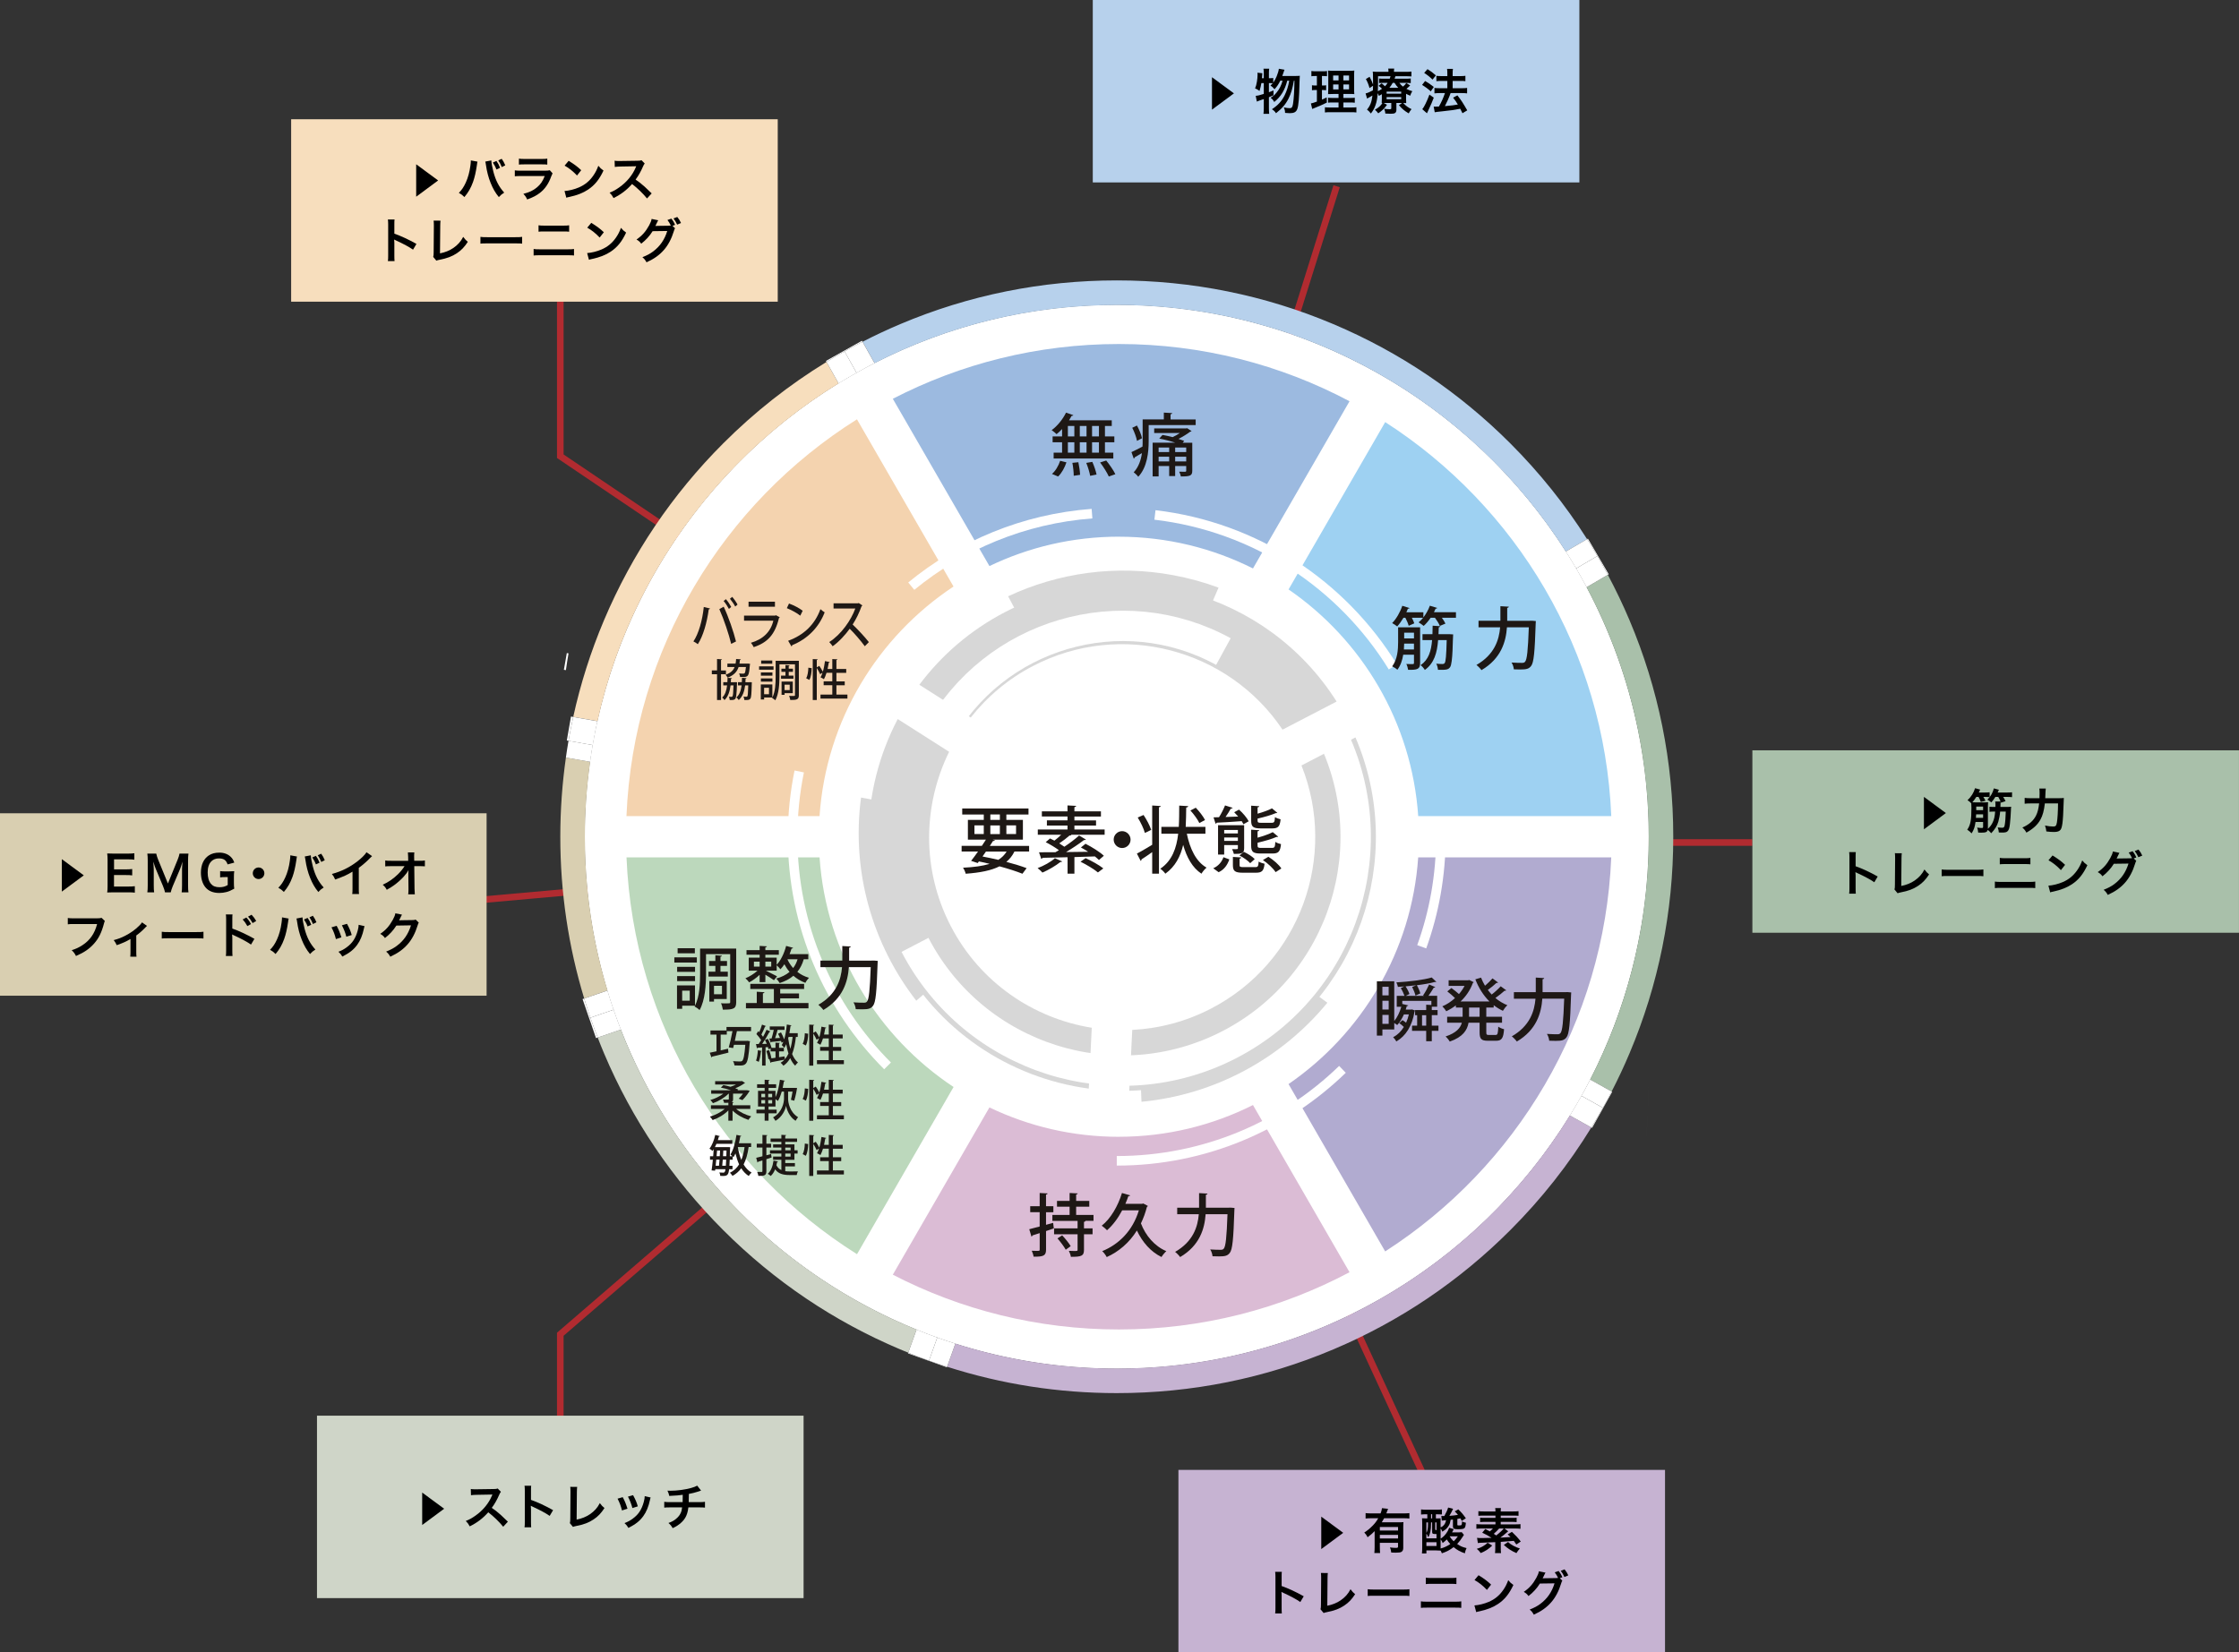 <?xml version="1.0" encoding="UTF-8"?><svg id="_レイヤー_2" xmlns="http://www.w3.org/2000/svg" width="920.28" height="679.3" viewBox="0 0 920.28 679.3"><rect x="0" y="0" width="920.28" height="679.3" fill="#333333" stroke="none"/><defs><style>.cls-1,.cls-2,.cls-3,.cls-4{fill:none;}.cls-5{fill:#bcd8bc;}.cls-6{fill:#f4d3af;}.cls-7{fill:#8d9d82;}.cls-8{fill:#9cbae0;}.cls-2{stroke-width:12.48px;}.cls-2,.cls-3{stroke:#fff;}.cls-2,.cls-3,.cls-4{stroke-miterlimit:10;}.cls-9{fill:#cfd5c8;}.cls-10{fill:#1e1815;}.cls-3{stroke-width:3.93px;}.cls-11{fill:#d9cfb1;}.cls-12{fill:#c6b3d2;}.cls-13{fill:#b7d1ec;}.cls-14{fill:#a9c0aa;}.cls-15{fill:#d7d7d7;}.cls-16{fill:#f7debd;}.cls-17{fill:#fff;}.cls-4{stroke:#b12b30;stroke-width:2.72px;}.cls-18{fill:#8d9da8;}.cls-19{fill:#b1abd0;}.cls-20{fill:#dbbcd5;}.cls-21{fill:#9ed1f2;}</style></defs><g id="_メイン"><line class="cls-4" x1="464.91" y1="346.1" x2="549.38" y2="76.56"/><line class="cls-4" x1="464.91" y1="346.1" x2="584.36" y2="604.89"/><polyline class="cls-4" points="464.91 346.1 230.29 548.53 230.29 624.5"/><line class="cls-4" x1="464.91" y1="346.1" x2="187.64" y2="370.85"/><line class="cls-4" x1="720.28" y1="346.37" x2="452.45" y2="346.37"/><polyline class="cls-4" points="464.91 346.1 230.29 187.56 230.29 83.27"/><circle class="cls-17" cx="459.02" cy="344" r="218.62"/><path class="cls-1" d="M653.58,443.81c7.31-14.22,13.11-29.35,17.18-45.17-4.07,15.82-9.87,30.94-17.18,45.17h0Z"/><path class="cls-1" d="M263.14,246.83c-7.75,15.59-13.69,32.23-17.55,49.66h0c3.86-17.43,9.8-34.07,17.55-49.66Z"/><path class="cls-1" d="M242.57,313.2h0c-1.42,10.07-2.17,20.35-2.17,30.81,0,15.09,1.53,29.83,4.44,44.06-2.91-14.23-4.44-28.97-4.44-44.06,0-10.46.75-20.74,2.17-30.81Z"/><path class="cls-1" d="M255.22,423.27h0c21.78,55.97,65.95,100.74,121.51,123.33h0c-55.56-22.59-99.73-67.36-121.51-123.33Z"/><path class="cls-1" d="M244.84,388.06c1.33,6.5,2.96,12.88,4.85,19.15h0c-1.89-6.27-3.52-12.66-4.85-19.15Z"/><path class="cls-1" d="M459.02,562.63c-23.13,0-45.41-3.6-66.33-10.26h0c20.92,6.65,43.2,10.26,66.33,10.26,78.72,0,147.72-41.62,186.21-104.04h0c-38.49,62.42-107.49,104.04-186.21,104.04Z"/><path class="cls-1" d="M265.61,242.01c1.43-2.7,2.9-5.36,4.43-7.99-1.53,2.63-3.01,5.29-4.43,7.99Z"/><path class="cls-1" d="M677.64,446c0-1.89-.02-3.77-.07-5.64.05,1.88.07,3.76.07,5.64h0Z"/><path class="cls-1" d="M674.23,305.3c.64,3.59,1.19,7.21,1.66,10.86-.46-3.65-1.02-7.27-1.66-10.86Z"/><path class="cls-1" d="M677.01,429.18c.28,3.7.47,7.43.57,11.18-.1-3.75-.28-7.48-.57-11.18Z"/><path class="cls-1" d="M675.89,371.85c-.7,5.47-1.59,10.88-2.69,16.22,1.09-5.34,1.99-10.75,2.69-16.22Z"/><path class="cls-17" d="M641.79,445.93l-182.77-101.93-70.58,196.97,7.39,2.65-3.14,8.75c20.92,6.65,43.2,10.26,66.33,10.26,78.72,0,147.72-41.62,186.21-104.04l-8.01-4.47,4.57-8.19Z"/><path class="cls-17" d="M258.04,404.34l2.69,7.83,198.28-68.17-206.69-36.18-1.2,6.87-8.56-1.5c-1.42,10.07-2.17,20.35-2.17,30.81,0,15.09,1.53,29.83,4.44,44.06,1.33,6.5,2.96,12.88,4.85,19.15l8.36-2.87Z"/><path class="cls-17" d="M644.25,246.01l-4.45-7.62-180.78,105.62,182.77,101.93,3.7-6.64,8.09,4.51c7.31-14.22,13.11-29.35,17.18-45.17.9-3.49,1.71-7.02,2.44-10.58,1.09-5.34,1.99-10.75,2.69-16.22.23-1.82.44-3.65.63-5.49.37-3.67.66-7.38.84-11.1.19-3.73.28-7.48.28-11.25,0-1.89-.02-3.77-.07-5.64-.1-3.75-.28-7.48-.57-11.18-.28-3.7-.66-7.38-1.12-11.02-.46-3.65-1.02-7.27-1.66-10.86-.32-1.79-.66-3.58-1.03-5.36-4.24-20.73-11.43-40.39-21.09-58.53l-7.86,4.59Z"/><path class="cls-17" d="M388.44,540.97l70.58-196.97-198.28,68.17,2.83,8.22-8.35,2.87c21.78,55.97,65.95,100.74,121.51,123.33l3.12-8.7,8.59,3.08Z"/><path class="cls-17" d="M254.05,297.97l-1.72,9.85,206.69,36.18-102.43-182.67-7.49,4.2-4.42-7.89c-30.73,18.89-56.42,45.17-74.62,76.37-1.53,2.63-3.01,5.29-4.43,7.99-.84,1.6-1.67,3.21-2.48,4.83-7.75,15.59-13.69,32.23-17.55,49.66l8.47,1.48Z"/><path class="cls-17" d="M635.69,231.35l7.87-4.6c-38.8-60.94-106.95-101.37-184.55-101.37-35.86,0-69.7,8.63-99.56,23.94l4.44,7.92-7.31,4.1,102.43,182.67,180.78-105.62-4.11-7.03Z"/><path class="cls-14" d="M673.2,299.94c.36,1.78.71,3.57,1.03,5.36.64,3.59,1.19,7.21,1.66,10.86.46,3.65.84,7.32,1.12,11.02.28,3.7.47,7.43.57,11.18.05,1.88.07,3.76.07,5.64h0c0,3.77-.1,7.52-.28,11.25-.19,3.73-.47,7.43-.84,11.1-.19,1.84-.4,3.67-.63,5.49-.7,5.47-1.59,10.88-2.69,16.22-.73,3.56-1.54,7.08-2.44,10.58-4.07,15.82-9.87,30.94-17.18,45.17l8.83,4.93c2.64-5.12,5.1-10.35,7.35-15.7,11.93-28.21,17.98-58.16,17.98-89.03s-6.05-60.83-17.98-89.03c-2.7-6.38-5.68-12.6-8.91-18.66l-8.74,5.11c9.66,18.14,16.85,37.8,21.09,58.53Z"/><path class="cls-12" d="M459.02,562.63c-23.13,0-45.41-3.6-66.33-10.26l-3.41,9.52c22.44,7.19,45.81,10.84,69.74,10.84,30.87,0,60.83-6.05,89.03-17.98,27.24-11.52,51.7-28.01,72.7-49.01,12.83-12.83,23.97-26.96,33.33-42.22l-8.85-4.94c-38.49,62.42-107.49,104.04-186.21,104.04Z"/><path class="cls-9" d="M255.22,423.27l-9.56,3.29c.84,2.17,1.7,4.33,2.61,6.48,11.52,27.24,28.01,51.7,49.01,72.7,21,21,45.46,37.49,72.7,49.01,1.11.47,2.22.91,3.33,1.36l3.41-9.52c-55.56-22.59-99.73-67.36-121.51-123.33Z"/><path class="cls-13" d="M459.02,125.38c77.6,0,145.74,40.43,184.55,101.37l8.75-5.11c-8.98-14.17-19.53-27.34-31.56-39.37-21-21-45.46-37.49-72.7-49.01-28.21-11.93-58.16-17.98-89.03-17.98s-60.83,6.05-89.03,17.98c-5.26,2.23-10.42,4.64-15.47,7.24l4.95,8.82c29.86-15.3,63.7-23.93,99.56-23.93Z"/><path class="cls-16" d="M263.14,246.83c.81-1.62,1.63-3.23,2.48-4.83,1.43-2.7,2.9-5.36,4.43-7.99,18.2-31.19,43.89-57.47,74.62-76.37l-4.96-8.84c-15.34,9.39-29.54,20.57-42.43,33.46-21,21-37.49,45.46-49.01,72.7-5.46,12.92-9.68,26.2-12.66,39.77l9.98,1.75c3.86-17.43,9.8-34.07,17.55-49.66Z"/><path class="cls-11" d="M244.84,388.06c-2.91-14.23-4.44-28.97-4.44-44.06,0-10.46.75-20.74,2.17-30.81l-9.97-1.75c-1.52,10.71-2.3,21.57-2.3,32.55,0,22.78,3.3,45.06,9.82,66.5l9.58-3.29c-1.89-6.27-3.52-12.66-4.85-19.15Z"/><path class="cls-18" d="M344.67,157.65h0c-30.73,18.89-56.42,45.17-74.62,76.37,18.2-31.19,43.89-57.47,74.62-76.37Z"/><path class="cls-18" d="M677.36,457.25c-.19,3.73-.47,7.43-.84,11.1.37-3.67.66-7.38.84-11.1Z"/><path class="cls-18" d="M673.2,299.94c-4.24-20.73-11.43-40.39-21.09-58.53h0c9.66,18.14,16.85,37.8,21.09,58.53Z"/><path class="cls-18" d="M263.14,246.83c.81-1.62,1.63-3.23,2.48-4.83-.84,1.6-1.67,3.21-2.48,4.83Z"/><path class="cls-18" d="M459.02,125.38c77.6,0,145.74,40.43,184.55,101.37h0c-38.8-60.94-106.95-101.37-184.55-101.37-35.86,0-69.7,8.63-99.56,23.93h0c29.86-15.3,63.7-23.93,99.56-23.93Z"/><path class="cls-7" d="M677.64,446h0c0,3.77-.1,7.52-.28,11.25.19-3.73.28-7.48.28-11.25Z"/><path class="cls-17" d="M244.84,299.94c-.43,2.11-.82,4.23-1.19,6.36h0c.37-2.13.76-4.25,1.19-6.36Z"/><path class="cls-17" d="M235.61,294.74l-.92-.16-1.72,9.85.7.12c.57-3.29,1.22-6.56,1.94-9.82Z"/><path class="cls-17" d="M243.64,306.31h0c-.4,2.28-.75,4.58-1.08,6.89h0c.33-2.31.68-4.6,1.08-6.89Z"/><path class="cls-17" d="M232.97,268.49l-1.2,6.87.83.14c.33-2.3.68-4.6,1.08-6.89l-.7-.12Z"/><path class="cls-17" d="M245.59,296.49c-.25,1.15-.52,2.3-.75,3.45.24-1.16.5-2.3.75-3.45h0Z"/><path class="cls-17" d="M252.33,307.83l1.72-9.85-8.47-1.48c-.25,1.15-.52,2.3-.75,3.45-.43,2.11-.82,4.23-1.19,6.36l8.69,1.52Z"/><path class="cls-17" d="M242.57,313.2l8.56,1.5,1.2-6.87-8.69-1.52c-.4,2.28-.75,4.58-1.08,6.89Z"/><path class="cls-17" d="M243.64,306.31l-9.97-1.75c-.4,2.29-.75,4.59-1.08,6.89l9.97,1.75c.33-2.31.68-4.6,1.08-6.89Z"/><path class="cls-17" d="M243.64,306.31c.37-2.13.76-4.25,1.19-6.36.24-1.16.5-2.3.75-3.45l-9.98-1.75c-.72,3.26-1.37,6.53-1.94,9.82l9.97,1.75Z"/><path class="cls-17" d="M354.51,140.49l-.23-.4-7.31,4.1.16.28c2.44-1.37,4.89-2.7,7.38-3.98Z"/><path class="cls-17" d="M346.97,144.19l-7.49,4.2.23.42c2.44-1.49,4.92-2.94,7.42-4.34l-.16-.28Z"/><path class="cls-17" d="M344.67,157.65l4.42,7.89,7.49-4.2-4.51-8.04c-2.5,1.4-4.97,2.85-7.41,4.35Z"/><path class="cls-17" d="M359.46,149.32c-2.49,1.28-4.95,2.61-7.38,3.98l4.51,8.04,7.31-4.1-4.44-7.92Z"/><path class="cls-17" d="M352.08,153.29l-4.95-8.83c-2.5,1.4-4.97,2.85-7.42,4.34l4.96,8.84c2.44-1.5,4.91-2.95,7.41-4.35Z"/><path class="cls-17" d="M352.08,153.29c2.43-1.37,4.89-2.7,7.38-3.98l-4.95-8.82c-2.49,1.28-4.95,2.61-7.38,3.98l4.95,8.83Z"/><path class="cls-17" d="M352.08,153.29h0c-2.5,1.4-4.97,2.85-7.41,4.35h0c2.44-1.5,4.91-2.95,7.41-4.35Z"/><path class="cls-17" d="M359.46,149.32h0c-2.49,1.28-4.95,2.61-7.38,3.98h0c2.43-1.37,4.89-2.7,7.38-3.98Z"/><path class="cls-17" d="M656.77,228.47l-4.11-7.03-.35.21c1.45,2.29,2.86,4.62,4.23,6.96l.23-.13Z"/><path class="cls-17" d="M660.85,236.31l.37-.22-4.45-7.62-.23.13c1.48,2.54,2.92,5.11,4.31,7.71Z"/><path class="cls-17" d="M639.8,238.38l8-4.68c-1.37-2.35-2.78-4.67-4.24-6.96l-7.87,4.6,4.11,7.03Z"/><path class="cls-17" d="M644.25,246.01l7.86-4.59c-1.38-2.6-2.82-5.17-4.31-7.71l-8,4.68,4.45,7.62Z"/><path class="cls-17" d="M647.81,233.71l8.74-5.11c-1.37-2.35-2.78-4.67-4.23-6.96l-8.75,5.11c1.46,2.29,2.87,4.61,4.24,6.96Z"/><path class="cls-17" d="M647.81,233.71c1.49,2.54,2.92,5.11,4.31,7.71l8.74-5.11c-1.39-2.6-2.83-5.17-4.31-7.71l-8.74,5.11Z"/><path class="cls-17" d="M647.81,233.71h0c-1.37-2.35-2.78-4.67-4.24-6.96h0c1.46,2.29,2.87,4.61,4.24,6.96Z"/><path class="cls-17" d="M652.11,241.42h0c-1.39-2.6-2.82-5.17-4.31-7.71h0c1.49,2.54,2.92,5.11,4.31,7.71Z"/><path class="cls-17" d="M653.58,443.81c-1.16,2.26-2.37,4.48-3.6,6.69h0c1.23-2.21,2.44-4.44,3.6-6.69h0Z"/><path class="cls-17" d="M645.23,458.59h0c1.64-2.66,3.22-5.36,4.75-8.09h0c-1.53,2.73-3.11,5.43-4.75,8.09Z"/><path class="cls-17" d="M662.41,448.73c-1.16,2.25-2.37,4.48-3.6,6.69l.14.08,3.7-6.64-.24-.14Z"/><path class="cls-17" d="M654.08,463.52l.31.17,4.57-8.19-.14-.08c-1.52,2.73-3.1,5.43-4.73,8.1Z"/><path class="cls-17" d="M637.22,454.12l8.01,4.47c1.64-2.66,3.22-5.36,4.75-8.09l-8.19-4.57-4.57,8.19Z"/><path class="cls-17" d="M641.79,445.93l8.19,4.57c1.23-2.21,2.44-4.44,3.6-6.69l-8.09-4.51-3.7,6.64Z"/><path class="cls-17" d="M649.98,450.5l8.84,4.93c1.23-2.21,2.44-4.44,3.6-6.69l-8.83-4.93c-1.16,2.26-2.37,4.48-3.6,6.69Z"/><path class="cls-17" d="M649.98,450.5c-1.53,2.73-3.11,5.43-4.75,8.09l8.85,4.94c1.63-2.66,3.21-5.37,4.73-8.1l-8.84-4.93Z"/><path class="cls-17" d="M385.25,549.86h0c2.46.88,4.94,1.72,7.44,2.51h0c-2.5-.79-4.98-1.63-7.44-2.51Z"/><path class="cls-17" d="M381.81,559.47l7.39,2.65.08-.23c-2.49-.8-4.97-1.63-7.43-2.52l-.04.1Z"/><path class="cls-17" d="M373.31,556.11l-.1.28,8.59,3.08.04-.1c-2.86-1.03-5.7-2.12-8.53-3.26Z"/><path class="cls-17" d="M376.72,546.59h0c2.81,1.14,5.66,2.23,8.53,3.26h0c-2.87-1.03-5.71-2.12-8.53-3.26Z"/><path class="cls-17" d="M388.44,540.97l-3.18,8.89c2.46.88,4.94,1.72,7.44,2.51l3.14-8.75-7.39-2.65Z"/><path class="cls-17" d="M379.84,537.89l-3.12,8.7c2.81,1.14,5.66,2.23,8.53,3.26l3.18-8.89-8.59-3.08Z"/><path class="cls-17" d="M385.25,549.86l-3.41,9.52c2.47.89,4.94,1.72,7.43,2.52l3.41-9.52c-2.5-.79-4.98-1.63-7.44-2.51Z"/><path class="cls-17" d="M385.25,549.86c-2.87-1.03-5.71-2.12-8.53-3.26l-3.41,9.52c2.83,1.14,5.67,2.23,8.53,3.26l3.41-9.52Z"/><path class="cls-17" d="M252.23,415.1h0c.94,2.75,1.94,5.47,2.99,8.17h0c-1.05-2.7-2.05-5.42-2.99-8.17Z"/><path class="cls-17" d="M249.69,407.22h0c.8,2.65,1.64,5.28,2.54,7.88h0c-.9-2.6-1.74-5.23-2.54-7.88Z"/><path class="cls-17" d="M240.11,410.51l-.66.23,2.69,7.83.52-.18c-.9-2.61-1.75-5.24-2.55-7.88Z"/><path class="cls-17" d="M242.15,418.56l2.83,8.22.68-.23c-1.05-2.71-2.04-5.43-2.99-8.17l-.52.18Z"/><path class="cls-17" d="M258.04,404.34l-8.36,2.87c.8,2.65,1.64,5.28,2.54,7.88l8.51-2.93-2.69-7.83Z"/><path class="cls-17" d="M260.74,412.17l-8.51,2.93c.94,2.75,1.94,5.47,2.99,8.17l8.35-2.87-2.83-8.22Z"/><path class="cls-17" d="M252.23,415.1l-9.56,3.29c.94,2.74,1.94,5.46,2.99,8.17l9.56-3.29c-1.05-2.7-2.05-5.42-2.99-8.17Z"/><path class="cls-17" d="M252.23,415.1c-.9-2.6-1.74-5.23-2.54-7.88l-9.58,3.29c.8,2.64,1.66,5.26,2.55,7.88l9.56-3.29Z"/><path class="cls-20" d="M459.88,467.36c-19.04,0-37.09-4.34-53.2-12.08l-39.71,68.77c27.83,14.39,59.42,22.52,92.91,22.52,34.26,0,66.52-8.52,94.81-23.53l-39.69-68.74c-16.6,8.33-35.32,13.05-55.12,13.05Z"/><path class="cls-6" d="M336.85,335.52c2.69-39.39,23.94-73.76,55.07-94.39l-39.69-68.74c-54.78,34.43-91.9,94.35-94.74,163.14h79.35Z"/><path class="cls-8" d="M459.88,220.65c19.81,0,38.52,4.72,55.12,13.05l39.69-68.74c-28.29-15.01-60.55-23.53-94.81-23.53-33.49,0-65.08,8.13-92.91,22.52l39.71,68.77c16.12-7.74,34.16-12.08,53.2-12.08Z"/><path class="cls-19" d="M582.91,352.49c-2.64,38.64-23.13,72.44-53.29,93.19l39.72,68.8c53.78-34.61,90.11-93.97,92.92-161.99h-79.35Z"/><path class="cls-21" d="M529.63,242.33c30.16,20.75,50.65,54.55,53.29,93.19h79.35c-2.8-68.02-39.14-127.38-92.92-161.99l-39.72,68.8Z"/><path class="cls-5" d="M391.93,446.88c-31.13-20.63-52.38-55-55.07-94.39h-79.35c2.84,68.78,39.96,128.7,94.74,163.13l39.69-68.74Z"/><path class="cls-10" d="M422.98,350.08h-6.02c-.84,1.71-1.95,3.11-3.32,4.25,3.2.84,6.11,1.74,8.32,2.58l-1.71,2.3c-2.46-.99-5.75-2.04-9.43-3.05-3.38,1.71-7.9,2.61-13.89,3.05-.21-.84-.66-1.86-1.11-2.48,4.43-.21,8.05-.69,10.93-1.59-1.44-.36-2.9-.69-4.4-.99l-.48.66-2.72-.9c.84-1.05,1.83-2.39,2.84-3.83h-6.74v-2.33h8.32c.6-.87,1.17-1.77,1.68-2.57h-7.42v-8.11h6.53v-2.22h-8.86v-2.48h27.24v2.48h-9.1v2.22h6.8v8.11h-12.48l.99.27c-.12.24-.36.33-.81.3-.39.63-.84,1.29-1.29,2.01h16.14v2.33ZM400.52,339.33v3.56h3.83v-3.56h-3.83ZM405.25,350.08c-.48.69-.93,1.38-1.41,2.04,2.19.42,4.37.87,6.5,1.38,1.44-.9,2.54-2.01,3.41-3.41h-8.5ZM407.05,334.84v2.22h3.92v-2.22h-3.92ZM407.05,342.9h3.92v-3.56h-3.92v3.56ZM417.62,339.33h-3.98v3.56h3.98v-3.56Z"/><path class="cls-10" d="M436.6,354.15c-.12.15-.33.27-.72.21-1.95,1.56-4.88,3.29-7.42,4.37-.48-.51-1.38-1.41-1.98-1.83,2.51-.93,5.39-2.51,7.12-4.07l2.99,1.32ZM454.03,341.01v2.16h-13.86l.18.09c-.12.21-.42.27-.75.24-1.08.96-2.75,2.25-4.22,3.23.75.45,1.47.93,2.1,1.38,2.25-1.5,4.49-3.2,6.05-4.61l2.81,1.65c-.15.18-.42.24-.81.21-1.95,1.53-4.73,3.38-7.36,4.94,2.9-.03,6.02-.09,9.1-.12-.99-.66-2.04-1.26-2.99-1.77,1.71-1.35,1.8-1.44,1.86-1.53,2.63,1.32,5.93,3.38,7.57,4.94l-2.01,1.74c-.45-.45-1.02-.93-1.68-1.47l-8.41.27v6.83h-2.81v-6.77c-3.95.12-7.57.18-10.33.24-.06.27-.24.42-.48.45l-.93-2.72c1.86,0,4.16,0,6.77-.03.45-.27.93-.54,1.41-.84-1.53-1.11-3.65-2.4-5.42-3.29l1.77-1.53c.57.27,1.17.57,1.8.9.93-.69,1.92-1.59,2.78-2.42h-9.61v-2.16h12.21v-1.62h-8.47v-2.13h8.47v-1.59h-10.54v-2.13h10.54v-2.42l3.56.18c-.03.27-.24.42-.72.51v1.74h10.9v2.13h-10.9v1.59h8.89v2.13h-8.89v1.62h12.42ZM451.27,358.67c-1.53-1.29-4.67-3.2-7.15-4.4l2.1-1.47c2.43,1.11,5.63,2.87,7.27,4.22l-2.22,1.65Z"/><path class="cls-10" d="M464.69,345.17c0,1.92-1.56,3.47-3.47,3.47s-3.47-1.56-3.47-3.47,1.56-3.47,3.47-3.47,3.47,1.62,3.47,3.47Z"/><path class="cls-10" d="M473.58,331.16l3.5.21c-.03.27-.21.42-.72.51v27.3h-2.78v-8.86c-1.65,1.17-3.23,2.27-4.4,2.99.03.27-.12.51-.33.63l-1.56-3.02c1.62-.81,3.95-2.22,6.29-3.62v-16.14ZM470.02,335.05c1.29,1.92,2.63,4.46,3.14,6.11-1.08.6-1.83.93-2.6,1.26-.42-1.68-1.71-4.34-2.93-6.32l2.4-1.05ZM495.47,342.75h-7.66c1.29,6.2,3.74,11.44,8.11,13.95-.69.54-1.62,1.68-2.1,2.49-3.71-2.46-6.02-6.62-7.51-11.83-1.11,4.7-3.23,8.89-7.33,11.83-.45-.69-1.35-1.56-2.07-2.04,4.88-3.29,6.68-8.53,7.36-14.4h-6.92v-2.81h7.16c.18-2.87.15-5.84.18-8.74l3.68.21c-.03.33-.3.51-.81.57-.03,2.6-.06,5.3-.21,7.96h8.11v2.81ZM491.49,332.06c1.44,1.5,3.08,3.59,3.8,5.06l-2.33,1.26c-.66-1.44-2.25-3.62-3.68-5.18l2.22-1.14Z"/><path class="cls-10" d="M505.29,353.31c-.78,2.19-2.01,4.16-4.4,5.27l-2.22-1.62c2.13-.93,3.53-2.63,4.19-4.55l2.43.9ZM511.1,338.88c-.18-.39-.42-.81-.72-1.29-3.86.3-7.78.51-10.3.63-.06.27-.24.39-.45.42l-.84-2.61,2.25-.06c.93-1.44,1.92-3.41,2.48-4.85l3.11.99c-.12.24-.36.33-.75.33-.54.99-1.35,2.3-2.16,3.44l5.21-.18c-.54-.63-1.11-1.23-1.65-1.77l1.98-1.08c1.59,1.38,3.26,3.38,3.98,4.79l-2.16,1.23ZM511.37,339.27v9.46c0,2.19-1.11,2.33-4.22,2.33-.12-.6-.45-1.41-.75-1.98,2.4.09,2.4,0,2.4-.36v-1.29h-5.63v3.89h-2.52v-12.07h10.72ZM508.8,341.22h-5.63v1.41h5.63v-1.41ZM503.17,345.71h5.63v-1.41h-5.63v1.41ZM509.49,355.62c0,.75.24.87,1.68.87h4.73c1.11,0,1.32-.27,1.44-2.28.57.36,1.68.75,2.43.9-.33,2.96-1.11,3.68-3.59,3.68h-5.27c-3.35,0-4.16-.69-4.16-3.14v-3.35l3.44.21c-.03.27-.24.42-.69.48v2.63ZM513.86,354.87c-.9-1.02-2.78-2.33-4.4-3.17l1.77-1.5c1.65.75,3.56,1.98,4.49,2.99l-1.86,1.68ZM522.72,338.26c.99,0,1.2-.3,1.32-2.33.54.36,1.59.75,2.31.9-.27,2.99-1.05,3.74-3.38,3.74h-4.82c-3.14,0-3.89-.72-3.89-3.23v-6.11l3.32.21c-.03.24-.24.42-.69.48v2.6c2.25-.63,4.52-1.44,5.93-2.19l2.19,1.83c-.12.12-.21.12-.63.12-1.86.81-4.79,1.65-7.48,2.25v.78c0,.84.21.96,1.53.96h4.31ZM522.84,348.58c1.05,0,1.23-.33,1.35-2.48.54.42,1.62.78,2.33.93-.3,3.05-1.05,3.86-3.44,3.86h-4.94c-3.14,0-3.89-.72-3.89-3.26v-6.53l3.32.21c-.03.24-.24.39-.69.45v2.63c2.36-.66,4.76-1.5,6.26-2.28l2.22,1.86c-.09.09-.21.12-.39.12-.09,0-.18,0-.27-.03-1.92.87-5,1.74-7.81,2.4v1.14c0,.84.21.99,1.56.99h4.4ZM524.3,358.55c-.96-1.53-3.17-3.59-5.21-4.97l2.25-1.35c2.07,1.29,4.34,3.26,5.33,4.82l-2.37,1.5Z"/><path class="cls-15" d="M396.11,394.53c-12.94-17.24-19.46-39.21-16.83-61.92l-25.38-4.72c-4.05,30.72,4.86,60.51,22.71,83.52l19.5-16.88Z"/><path class="cls-15" d="M426.48,267.92c15.51-6.95,33.21-9.43,51.16-6.1,4.47.83,8.8,2,12.96,3.46l10.25-23.69c-5.92-2.19-12.09-3.91-18.5-5.1-23.91-4.45-47.48-.94-67.99,8.65l12.13,22.77Z"/><path class="cls-15" d="M524.78,396.99c-14.19,16.72-34.45,27.72-56.64,30.18l1.04,25.79c30.09-2.85,57.58-17.81,76.4-40.72l-20.81-15.26Z"/><path class="cls-15" d="M534.93,314.7c15,37.41-.59,80.95-37.09,99.91-10.4,5.4-21.46,8.25-32.46,8.81l-1.23,25.02c15.3-.4,30.73-4.18,45.2-11.7,48.71-25.31,69.06-83.92,47.78-133.58l-22.19,11.53Z"/><path class="cls-15" d="M448.75,422.53c-23.97-3.86-45.9-18.59-57.93-41.74-12.09-23.26-11.48-49.81-.71-71.71l-21.12-13.46c-15.33,29.23-16.65,65.23-.31,96.68,16.26,31.29,46.28,50.87,78.83,55.24l1.23-25Z"/><path class="cls-15" d="M399,294.99c6.75-8.57,15.36-15.88,25.65-21.23,36.18-18.8,80.31-6.9,102.5,26.21l22.23-11.55c-28.62-45.3-87.83-61.94-136.23-36.8-14.32,7.44-26.19,17.76-35.28,29.89l21.13,13.47Z"/><path class="cls-2" d="M546.42,299.93c24.4,46.96,6.05,105.02-40.91,129.43-46.96,24.4-105.02,6.05-129.43-40.91"/><path class="cls-2" d="M385.63,302.27c22.83-41.8,75.41-57.24,117.22-34.41"/><path class="cls-10" d="M308.7,423.92h-5.82c-.25,1.3-.56,2.7-.85,4h4.81l.4-.04,1.03.18c-.02.14-.05.34-.11.5-.41,5.71-.85,7.92-1.62,8.73-.67.74-1.44.77-2.72.77-.58,0-1.26-.02-1.93-.05-.04-.5-.29-1.26-.61-1.75,1.21.11,2.41.13,2.9.13.4,0,.63-.04.86-.23.58-.5.97-2.38,1.3-6.61h-4.68c-.11.49-.22.94-.32,1.33l-1.8-.29c.5-1.73,1.12-4.38,1.53-6.68h-2.34v1.44h-2.52v6.48c.99-.22,2.02-.45,3.02-.68l.18,1.6c-2.47.63-5.08,1.26-6.73,1.66-.02.14-.14.25-.27.31l-.68-1.93,2.77-.58v-6.86h-2.48v-1.69h6.59v-1.46h10.1v1.71Z"/><path class="cls-10" d="M327.89,426.31h-.76c-.27,2.61-.76,5-1.55,7.02.61,1.44,1.4,2.65,2.4,3.48-.36.31-.9.88-1.15,1.31-.83-.81-1.49-1.85-2.05-3.1-.72,1.31-1.64,2.36-2.79,3.11-.25-.36-.74-.92-1.13-1.22.59-.34,1.13-.77,1.6-1.26-2.03.41-4.11.81-5.46,1.04-.02.16-.13.25-.27.29l-.54-1.64c-.25.09-.31.09-.36.11-.11-.92-.49-2.34-.86-3.4l1.17-.36c.4,1.08.77,2.45.94,3.37l-.22.05v.02c.58-.07,1.21-.16,1.89-.27v-2.61h-2.02v-1.24l-.86.36c-.05-.27-.13-.58-.22-.9l-.99.07v7.54h-1.42v-7.45c-.68.05-1.31.09-1.84.11-.04.14-.16.23-.29.25l-.38-1.76,1.1-.02c.34-.47.68-1.03,1.03-1.6-.49-.79-1.26-1.76-1.96-2.5l.74-1.17c.14.13.29.27.43.41.43-.99.88-2.2,1.13-3.12l1.67.61c-.05.13-.2.18-.43.18-.36.97-.95,2.34-1.49,3.31.27.32.5.63.68.92.56-1.01,1.06-2.04,1.44-2.9l1.62.72c-.05.13-.22.18-.43.18-.76,1.44-1.93,3.42-2.99,4.93l1.89-.04c-.22-.56-.49-1.1-.76-1.6l1.19-.45c.68,1.17,1.31,2.72,1.53,3.71h1.62v-2.16l1.85.11c-.02.14-.11.23-.38.29v1.76h1.98v1.44h-1.98v2.39l2.27-.34.09,1.21c.59-.67,1.1-1.44,1.51-2.34-.38-1.19-.68-2.5-.92-3.89-.23.56-.5,1.08-.81,1.53-.23-.31-.72-.88-1.04-1.15.25-.4.47-.85.67-1.35l-.76.36c-.05-.22-.11-.45-.18-.7-1.53.18-2.99.32-4.02.41-.04.14-.14.23-.27.25l-.56-1.64.94-.05c.32-1.03.67-2.38.9-3.53h-1.64v-1.42h6.07v1.42h-2.86c-.25,1.03-.63,2.36-1.03,3.44l2.02-.13c-.23-.59-.52-1.19-.79-1.71l1.21-.56c.5.88.99,1.98,1.3,2.88.54-1.75.88-3.94,1.1-6.12l1.91.34c-.02.14-.16.23-.4.25-.13,1.01-.27,2-.47,2.97h3.44v1.53ZM313.11,432.09c-.04.13-.14.2-.36.2-.14,1.49-.45,3.21-.9,4.27-.27-.18-.77-.4-1.1-.52.4-1.01.65-2.72.77-4.3l1.58.36ZM323.96,426.9c.22,1.51.5,2.95.88,4.29.43-1.46.74-3.1.95-4.88h-1.67l-.16.59Z"/><path class="cls-10" d="M332.17,424.98c0,1.64-.29,3.62-.94,4.84l-1.31-.68c.58-1.03.85-2.85.88-4.36l1.37.2ZM342.34,435.84h4.52v1.64h-11.07v-1.64h4.86v-3.85h-3.56v-1.58h3.56v-3.51h-2.38c-.31,1.01-.67,1.91-1.06,2.63-.32-.23-.97-.59-1.39-.77.31-.52.58-1.19.81-1.94l-.97.65c-.27-.67-.86-1.71-1.39-2.56v13.18h-1.66v-16.85l2.07.11c-.02.16-.13.25-.41.31v2.99l1.03-.61c.52.74,1.13,1.71,1.46,2.41.4-1.33.68-2.88.88-4.38l1.98.41c-.04.14-.18.22-.41.22-.13.86-.31,1.75-.5,2.61h1.94v-4.07l2.12.11c-.02.16-.14.25-.43.31v3.66h4.03v1.6h-4.03v3.51h3.42v1.58h-3.42v3.85Z"/><path class="cls-10" d="M308.38,455.9h-5.8c1.57,1.35,3.96,2.48,6.19,3.06-.38.36-.9,1.03-1.15,1.44-2.32-.74-4.81-2.14-6.52-3.82v4.16h-1.73v-4.23c-1.69,1.73-4.16,3.19-6.45,3.98-.25-.41-.77-1.06-1.13-1.42,2.16-.61,4.5-1.8,6.07-3.17h-5.65v-1.49h7.17v-1.04c-.49.04-1.04.04-1.73.04-.09-.45-.32-.97-.52-1.37.54.02,1.08.04,1.49.04.88,0,.95-.02.95-.29v-2.16h-.13c-1.62,1.67-4.14,3.15-6.39,3.92-.25-.4-.72-.97-1.08-1.31,1.84-.52,3.87-1.5,5.35-2.61h-5.01v-1.39h8.12c-1.3-.45-2.81-.86-4.14-1.1l1.03-1.03c.92.16,1.94.4,2.94.68.81-.25,1.6-.59,2.29-.94h-8.61v-1.37h10.73l.27-.07,1.3.81c-.07.09-.22.16-.36.2-.9.68-2.23,1.42-3.67,2,.45.16.86.32,1.21.47l-.31.34h3.53l.36-.02,1.12.2c-.13.47-1.73,2.7-2.97,3.87l-1.53-.58c.56-.54,1.22-1.31,1.78-2.09h-4.09v2.2c0,.7-.14,1.08-.59,1.28l.83.05c-.02.14-.14.25-.43.29v.97h7.27v1.49Z"/><path class="cls-10" d="M323.93,448.79v2.9c-.02,1.55.68,5.55,4.1,7.6-.31.38-.79,1.08-1.03,1.49-2.57-1.57-3.65-4.7-3.91-6.14h-.02c-.25,1.48-1.46,4.5-4.34,6.16-.2-.4-.68-1.1-.99-1.42,3.78-2.11,4.5-6.1,4.5-7.69v-2.9h-.94c-.41,1.48-.94,2.83-1.55,3.82-.23-.2-.65-.5-1.01-.74v3.04h-2.85v1.28h3.33v1.51h-3.33v3.04h-1.6v-3.04h-3.38v-1.51h3.38v-1.28h-2.72v-6.45h2.72v-1.22h-3.11v-1.49h3.11v-1.85l2.02.13c-.02.14-.13.23-.4.29v1.44h3.1v1.49h-3.1v1.22h2.83v2.58c.88-1.76,1.48-4.48,1.82-7.15l2.05.4c-.04.16-.18.25-.41.25-.14.9-.31,1.82-.5,2.7h5.04l.88.05c0,.22-.59,3.42-1.17,5.22l-1.37-.36c.22-.86.47-2.14.67-3.37h-1.84ZM312.93,449.69v1.4h1.55v-1.4h-1.55ZM312.93,452.26v1.41h1.55v-1.41h-1.55ZM317.37,451.09v-1.4h-1.62v1.4h1.62ZM317.37,453.67v-1.41h-1.62v1.41h1.62Z"/><path class="cls-10" d="M332.17,447.65c0,1.64-.29,3.62-.94,4.84l-1.31-.68c.58-1.03.85-2.84.88-4.36l1.37.2ZM342.34,458.51h4.52v1.64h-11.07v-1.64h4.86v-3.85h-3.56v-1.58h3.56v-3.51h-2.38c-.31,1.01-.67,1.91-1.06,2.63-.32-.23-.97-.59-1.39-.77.31-.52.58-1.19.81-1.94l-.97.65c-.27-.67-.86-1.71-1.39-2.56v13.18h-1.66v-16.85l2.07.11c-.02.16-.13.25-.41.31v2.99l1.03-.61c.52.74,1.13,1.71,1.46,2.41.4-1.33.68-2.88.88-4.38l1.98.41c-.04.14-.18.22-.41.22-.13.86-.31,1.75-.5,2.61h1.94v-4.07l2.12.11c-.02.16-.14.25-.43.31v3.66h4.03v1.6h-4.03v3.51h3.42v1.58h-3.42v3.85Z"/><path class="cls-10" d="M308.74,471.56h-1.03c-.4,2.81-1.04,5.2-2.07,7.17.85,1.42,1.93,2.58,3.28,3.35-.4.31-.92.94-1.17,1.39-1.24-.79-2.27-1.87-3.08-3.17-.94,1.28-2.11,2.3-3.58,3.12-.22-.34-.74-.95-1.06-1.28,1.62-.81,2.85-1.96,3.76-3.44-.61-1.35-1.1-2.86-1.49-4.5-.25.56-.54,1.08-.85,1.55-.09-.09-.2-.22-.32-.32v1.35h-1.19c-.05.97-.09,1.8-.14,2.5h1.28v1.41h-1.39c-.29,2.27-.68,2.77-2.56,2.77-.32,0-.7-.02-1.08-.04-.02-.4-.16-1.01-.38-1.39.7.05,1.33.07,1.62.07.52,0,.74-.31.9-1.42h-4.2l-.07.61-1.44-.11c.18-1.17.36-2.75.52-4.41h-1.17v-1.42h1.3c.09-.99.16-1.98.22-2.9-.16.25-.32.49-.49.7-.31-.27-.88-.7-1.26-.92,1.04-1.28,1.91-3.49,2.39-5.65l1.89.5c-.04.13-.18.2-.4.2-.13.49-.27.97-.43,1.46h5.96v1.5h-6.52c-.22.49-.43.94-.65,1.37h5.13l.34-.02.81.05c-.09.59-.13,3.19-.14,3.71h1.06c-.27-.27-.58-.56-.81-.72,1.19-1.78,2.02-4.95,2.48-8.07l2,.43c-.04.14-.18.23-.43.23-.16.94-.36,1.87-.59,2.79h5.04v1.55ZM295.52,479.26c.07-.72.16-1.58.23-2.5h-1.35c-.07.86-.16,1.73-.25,2.5h1.37ZM295.84,475.34c.05-.79.11-1.6.13-2.34h-1.24c-.05.76-.13,1.55-.2,2.34h1.31ZM297.07,476.76c-.07.92-.14,1.78-.22,2.5h1.49c.05-.67.11-1.49.14-2.5h-1.42ZM297.3,473c-.04.74-.09,1.55-.13,2.34h1.37c.04-.7.05-1.49.07-2.34h-1.31ZM303.28,471.56l-.02.04c.32,1.93.79,3.71,1.44,5.28.63-1.51,1.06-3.29,1.33-5.31h-2.75Z"/><path class="cls-10" d="M317.14,475.88l-2.14.68v4.92c0,1.67-.68,2-3.29,1.96-.05-.43-.27-1.17-.49-1.64.41.02.81.02,1.13.02h.7c.25,0,.32-.09.32-.34v-4.41l-1.76.54c-.02.16-.14.27-.29.31l-.5-1.93c.7-.16,1.58-.38,2.56-.63v-3.58h-2.34v-1.57h2.34v-3.62l2.03.09c-.02.16-.13.27-.41.31v3.22h1.96v1.57h-1.96v3.17l1.93-.52.22,1.46ZM322.76,479.52v1.98c.58.07,1.21.11,1.85.11.47,0,2.7,0,3.35-.02-.22.36-.43,1.08-.49,1.49h-2.95c-2.61,0-4.57-.49-5.92-2.36-.45,1.12-1.04,2.07-1.82,2.75-.27-.27-.83-.68-1.21-.9,1.3-1.12,2.05-3.13,2.36-5.42l1.87.34c-.04.14-.16.22-.38.23-.07.45-.18.9-.29,1.33.5.99,1.19,1.6,2.03,1.98v-4.23h-3.4v-1.31h3.4v-1.24h-4.68v-1.35h4.68v-1.12h-3.4v-1.31h3.4v-1.03h-4.43v-1.37h4.43v-1.53l2,.13c-.02.14-.13.25-.41.29v1.12h4.86v1.37h-4.86v1.03h3.78v2.43h1.31v1.35h-1.31v2.56h-3.78v1.33h3.98v1.37h-3.98ZM322.76,471.79v1.12h2.2v-1.12h-2.2ZM322.76,474.26v1.24h2.2v-1.24h-2.2Z"/><path class="cls-10" d="M332.17,470.33c0,1.64-.29,3.62-.94,4.84l-1.31-.68c.58-1.03.85-2.84.88-4.36l1.37.2ZM342.34,481.19h4.52v1.64h-11.07v-1.64h4.86v-3.85h-3.56v-1.58h3.56v-3.51h-2.38c-.31,1.01-.67,1.91-1.06,2.63-.32-.23-.97-.59-1.39-.77.31-.52.58-1.19.81-1.94l-.97.65c-.27-.67-.86-1.71-1.39-2.56v13.18h-1.66v-16.85l2.07.11c-.02.16-.13.25-.41.31v2.99l1.03-.61c.52.74,1.13,1.71,1.46,2.41.4-1.33.68-2.88.88-4.38l1.98.41c-.04.14-.18.22-.41.22-.13.86-.31,1.75-.5,2.61h1.94v-4.07l2.12.11c-.02.16-.14.25-.43.31v3.66h4.03v1.6h-4.03v3.51h3.42v1.58h-3.42v3.85Z"/><path class="cls-10" d="M298.38,277.2h-2.02v10.59h-1.64v-10.59h-2.14v-1.57h2.14v-4.7l2.05.13c-.02.14-.14.23-.41.29v4.29h2.02v1.57ZM302.18,280.44l.76.05c-.05.43-.04,5.92-.67,6.72-.36.5-.77.63-2.34.58-.02-.41-.14-.99-.34-1.35.45.05.85.05,1.06.05.18,0,.31-.04.41-.2.22-.29.34-1.44.43-4.52h-1.21c-.29,2.4-.95,4.56-2.5,6.07-.18-.34-.59-.83-.94-1.06,1.24-1.17,1.76-2.93,2.02-5.01h-1.58v-1.31h1.69c.04-.58.05-1.19.07-1.8l1.82.13c-.02.14-.14.25-.4.29-.02.47-.04.94-.07,1.39h1.46l.32-.02ZM308.21,273.4c-.36,4.68-.7,4.93-2.88,4.93-.34,0-.74,0-1.13-.02-.04-.45-.2-1.04-.43-1.44.72.07,1.4.07,1.69.07.27,0,.43-.02.58-.16.23-.22.4-.94.56-2.56h-3.01c-.63,1.89-1.89,3.37-4.52,4.38-.16-.36-.56-.9-.86-1.19,2.09-.72,3.17-1.76,3.73-3.19h-2.97v-1.39h3.37c.11-.59.18-1.22.22-1.91l1.96.14c-.02.14-.14.25-.4.29-.04.5-.11,1.01-.18,1.48h3.12l.34-.04.9.14-.07.45ZM308.23,280.44l.79.05c0,.13-.02.31-.02.49-.11,4.21-.2,5.73-.58,6.23-.36.52-.79.63-2.47.58-.02-.43-.16-1.01-.36-1.39.5.05.94.05,1.15.05.2,0,.32-.04.45-.2.18-.27.27-1.39.36-4.48h-1.28c-.31,2.4-.99,4.54-2.63,6.03-.2-.32-.61-.81-.97-1.06,1.31-1.17,1.89-2.9,2.14-4.97h-1.48v-1.31h1.58c.04-.58.05-1.19.07-1.8l1.85.13c-.02.14-.14.25-.38.29-.02.47-.04.94-.07,1.39h1.51l.31-.02Z"/><path class="cls-10" d="M317.94,275.32h-5.94v-1.37h5.94v1.37ZM328.35,285.77c0,.9-.18,1.42-.74,1.69-.54.29-1.46.32-2.79.32-.05-.45-.27-1.24-.49-1.69.45.04.9.04,1.28.04s.65,0,.79-.02c.27,0,.36-.07.36-.36v-12.64h-6.39v5.19c0,2.84-.22,6.95-1.69,9.6-.27-.27-.95-.76-1.33-.94l.11-.2h-3.38v.81h-1.37v-6.18h4.75v5.37c1.24-2.47,1.35-5.87,1.35-8.46v-6.64h9.54v14.12ZM317.48,277.79h-4.74v-1.33h4.74v1.33ZM312.74,278.91h4.74v1.33h-4.74v-1.33ZM317.42,272.87h-4.56v-1.33h4.56v1.33ZM316.07,282.76h-2v2.65h2v-2.65ZM322.84,277.74v-1.53h-1.67v-1.3h1.67v-1.51l1.75.13c-.02.13-.13.22-.4.25v1.13h1.73v1.3h-1.73v1.53h1.94v1.3h-5.11v-1.3h1.82ZM322.48,284.97v.68h-1.24v-5.44h4.61v4.75h-3.37ZM322.48,281.48v2.23h2.11v-2.23h-2.11Z"/><path class="cls-10" d="M333.62,274.69c0,1.64-.29,3.62-.94,4.84l-1.31-.68c.58-1.03.85-2.85.88-4.36l1.37.2ZM343.79,285.55h4.52v1.64h-11.07v-1.64h4.86v-3.85h-3.56v-1.58h3.56v-3.51h-2.38c-.31,1.01-.67,1.91-1.06,2.63-.32-.23-.97-.59-1.39-.77.31-.52.58-1.19.81-1.94l-.97.65c-.27-.67-.86-1.71-1.39-2.56v13.18h-1.66v-16.85l2.07.11c-.02.16-.13.25-.41.31v2.99l1.03-.61c.52.74,1.13,1.71,1.46,2.41.4-1.33.68-2.88.88-4.38l1.98.41c-.04.14-.18.22-.41.22-.13.86-.31,1.75-.5,2.61h1.94v-4.07l2.12.11c-.02.16-.14.25-.43.31v3.66h4.03v1.6h-4.03v3.51h3.42v1.58h-3.42v3.85Z"/><path class="cls-3" d="M448.84,211.17c-28.1,2.12-53.76,12.96-74.29,29.81"/><path class="cls-3" d="M572.5,274.19c-20.86-33.84-56.43-57.64-97.79-62.49"/><path class="cls-3" d="M584.36,389.24c5.1-14.12,7.88-29.35,7.88-45.23"/><path class="cls-3" d="M459.02,477.23c36.06,0,68.77-14.33,92.76-37.6"/><path class="cls-3" d="M328.5,317.16c-1.77,8.67-2.71,17.65-2.71,26.85,0,36.79,14.91,70.09,39.02,94.2"/><path class="cls-10" d="M436.54,179.41v-3.02c-.73.78-1.51,1.51-2.27,2.1-.48-.48-1.4-1.26-2.02-1.65,2.27-1.62,4.59-4.45,5.91-7.2l3,1.04c-.08.2-.34.31-.67.25-.34.62-.7,1.23-1.09,1.85h17.56v2.35h-2.8v4.28h3.86v2.41h-3.86v4.28h3.44v2.41h-24.53v-2.41h3.47v-4.28h-3.89v-2.41h3.89ZM438.33,190.08c-.7,2.13-1.93,4.4-3.42,5.82l-2.52-1.06c1.4-1.18,2.69-3.33,3.36-5.4l2.58.64ZM438.92,175.13v4.28h2.66v-4.28h-2.66ZM438.92,181.82v4.28h2.66v-4.28h-2.66ZM441.33,195.6c0-1.34-.22-3.61-.56-5.32l2.46-.25c.36,1.68.67,3.86.7,5.18l-2.6.39ZM446.59,175.13h-2.77v4.28h2.77v-4.28ZM446.59,181.82h-2.77v4.28h2.77v-4.28ZM448.08,195.62c-.22-1.37-.9-3.61-1.6-5.32l2.49-.42c.73,1.65,1.48,3.84,1.74,5.21l-2.63.53ZM451.69,179.41v-4.28h-2.83v4.28h2.83ZM451.69,186.1v-4.28h-2.83v4.28h2.83ZM455.75,195.9c-.67-1.51-2.21-3.98-3.58-5.77l2.52-.81c1.37,1.71,3.02,4.09,3.75,5.63l-2.69.95Z"/><path class="cls-10" d="M481.12,172.44h10.33v2.32h-19.32v6.58c0,4.45-.56,10.72-4.28,14.67-.36-.53-1.34-1.48-1.88-1.82,2.07-2.24,3-5.1,3.39-7.92-1.15.67-2.21,1.32-3,1.76,0,.25-.14.45-.36.53l-.95-2.69c1.18-.53,2.83-1.37,4.54-2.27.06-.78.06-1.54.06-2.27v-8.9h8.71v-2.8l3.44.2c-.03.25-.2.39-.67.48v2.13ZM467.31,174.93c.92,1.65,1.82,3.86,2.07,5.24l-2.04,1.09c-.25-1.43-1.09-3.7-1.96-5.4l1.93-.92ZM490.05,181.99v11.54c0,2.07-.92,2.35-4.68,2.35-.11-.62-.42-1.4-.7-1.96,1.09.03,2.13.03,2.44.03.34-.03.45-.11.45-.45v-1.9h-4.54v4.12h-2.46v-4.12h-4.34v4.26h-2.46v-13.86h9.3c-2.02-.67-4.48-1.32-6.58-1.68l1.34-1.51c1.29.22,2.74.53,4.14.9,1.01-.45,2.07-1.06,2.97-1.68h-10.53v-1.9h13.13l.39-.11,1.85,1.2c-.11.14-.34.22-.56.25-1.26.95-3.02,2.04-4.82,2.97.9.28,1.71.56,2.35.81l-.62.76h3.92ZM480.56,183.98h-4.34v1.88h4.34v-1.88ZM476.22,189.69h4.34v-1.93h-4.34v1.93ZM487.56,185.85v-1.88h-4.54v1.88h4.54ZM483.02,189.69h4.54v-1.93h-4.54v1.93Z"/><path class="cls-10" d="M432.86,502.72l.28,2.3c-1.06.36-2.16.73-3.19,1.09v7.59c0,2.46-.9,3-5.12,2.94-.08-.67-.42-1.74-.76-2.44.7.03,1.4.06,1.93.06,1.2,0,1.34,0,1.34-.56v-6.75c-1.12.36-2.13.7-2.97.95-.03.25-.2.42-.42.5l-.9-3.05c1.18-.28,2.66-.67,4.28-1.12v-5.88h-3.89v-2.46h3.89v-5.43l3.25.17c-.03.25-.2.42-.64.48v4.79h3.02v2.46h-3.02v5.18l2.91-.81ZM449.46,501.91h-3.28c-.06.2-.22.36-.64.42v2.66h3.53v2.44h-3.53v6.41c0,2.55-1.12,2.86-5.38,2.86-.11-.73-.48-1.76-.84-2.46.78.03,1.57.06,2.16.06,1.37,0,1.43-.03,1.43-.48v-6.38h-9.66v-2.44h9.66v-3.08h-10.36v-2.44h7.08v-3.39h-5.18v-2.38h5.18v-3.25l3.33.17c-.03.25-.2.39-.64.48v2.6h5.4v2.38h-5.4v3.39h7.14v2.44ZM438.04,513.78c-.64-1.23-2.16-3.22-3.39-4.65l1.93-1.26c1.26,1.34,2.8,3.22,3.5,4.45l-2.04,1.46Z"/><path class="cls-10" d="M469.9,494.77l1.9,1.01c-.06.17-.22.34-.39.39-.62,2.46-1.46,4.7-2.46,6.78,1.9,5.01,5.63,9.41,10.44,11.42-.64.56-1.54,1.65-1.99,2.41-4.42-2.16-7.81-6.05-10.11-10.89-3.16,5.07-7.53,8.74-12.4,10.92-.34-.7-1.23-1.93-1.85-2.44,6.86-2.8,12.52-8.37,15.06-16.77h-6.86c-1.71,3.25-3.84,6.1-6.22,8.18-.5-.53-1.51-1.43-2.18-1.88,3.64-2.86,6.66-8.01,8.32-13.44l3.36.98c-.08.2-.36.36-.73.31-.36,1.06-.78,2.13-1.23,3.16h6.86l.48-.14Z"/><path class="cls-10" d="M504.59,496.51c.62,0,.67,0,1.29-.03l1.54.14c0,.22-.03.62-.06.9-.39,12.01-.78,16.18-1.9,17.58-.9,1.15-1.88,1.43-4.4,1.43-.84,0-1.76-.03-2.69-.06-.06-.84-.42-2.04-.95-2.8,1.88.14,3.58.14,4.31.14.59,0,.9-.08,1.23-.42.84-.87,1.23-4.73,1.57-14.2h-8.99c-.42,5.88-2.35,12.82-10.47,17.61-.45-.64-1.43-1.65-2.07-2.13,7.42-4.26,9.3-10.3,9.74-15.48h-8.88v-2.69h8.99v-5.99l3.47.2c-.03.22-.2.42-.67.48v5.32h8.93Z"/><path class="cls-10" d="M585.04,253.84c1.09-1.4,2.04-3.11,2.66-4.82,1.34.39,2.18.64,3,.9-.08.25-.36.34-.64.31-.2.48-.42.98-.67,1.46h9.04v2.27h-5.8c.62.84,1.18,1.74,1.48,2.41l-2.3.95c-.36-.92-1.2-2.27-2.02-3.36h-1.76c-.87,1.29-1.85,2.46-2.86,3.36-.5-.42-1.48-1.09-2.1-1.46.64-.5,1.29-1.18,1.88-1.9h-4.65c.42.81.81,1.68,1.01,2.3l-2.3,1.01c-.22-.87-.78-2.18-1.37-3.3h-.78c-.81,1.34-1.68,2.6-2.58,3.56-.5-.42-1.46-1.06-2.07-1.37,1.65-1.65,3.28-4.45,4.17-7.11l2.97.92c-.08.2-.34.31-.67.28-.2.48-.39.98-.64,1.46h7v2.16ZM583.7,257.91v14.67c0,2.55-1.12,2.86-4.93,2.8-.08-.67-.39-1.74-.73-2.41.7.03,1.37.06,1.88.06,1.15,0,1.26,0,1.26-.48v-3.39h-4.42c-.36,2.24-1.09,4.48-2.41,6.19-.42-.42-1.54-1.15-2.13-1.4,2.18-2.88,2.44-6.92,2.44-9.94v-6.1h9.04ZM577.14,264.6c-.03.76-.06,1.57-.11,2.41h4.14v-2.41h-4.03ZM581.18,260.12h-4.03v2.35h4.03v-2.35ZM595.85,260.73l1.43.08c-.2,1.54-.06,11.87-1.26,13.47-.7.95-1.32,1.18-4.98,1.09-.06-.76-.31-1.82-.7-2.52,1.12.11,2.1.14,2.55.14.42,0,.67-.08.9-.39.45-.56.67-2.97.84-9.46h-3.53c-.42,5.26-1.6,9.52-5.46,12.29-.36-.64-1.12-1.54-1.74-1.96,3.3-2.27,4.34-5.77,4.73-10.33h-3.95v-2.41h4.09l.08-3.5,3.16.22c-.03.25-.25.39-.64.45-.03.95-.06,1.9-.11,2.83h4.59Z"/><path class="cls-10" d="M628.44,255.22c.62,0,.67,0,1.29-.03l1.54.14c0,.22-.03.62-.06.9-.39,12.01-.78,16.18-1.9,17.58-.9,1.15-1.88,1.43-4.4,1.43-.84,0-1.76-.03-2.69-.06-.06-.84-.42-2.04-.95-2.8,1.88.14,3.58.14,4.31.14.59,0,.9-.08,1.23-.42.84-.87,1.23-4.73,1.57-14.2h-8.99c-.42,5.88-2.35,12.82-10.47,17.61-.45-.64-1.43-1.65-2.07-2.13,7.42-4.26,9.3-10.3,9.74-15.48h-8.88v-2.69h8.99v-5.99l3.47.2c-.03.22-.2.42-.67.48v5.32h8.93Z"/><path class="cls-10" d="M291.82,250.16c-.04.2-.23.34-.51.38-.72,5.33-2.28,10.95-4.49,14.3-.49-.43-1.22-.85-1.81-1.14,2.11-3.11,3.69-8.55,4.26-14.15l2.55.6ZM300.53,264.71c-.89-3.76-2.95-10.01-4.87-14.28l1.79-1.01c1.94,4.07,4.07,10.27,5.06,14.3l-1.98.98ZM298.36,246.33c.8.87,1.69,2.26,2.19,3.2l-.95.81c-.48-.94-1.45-2.44-2.17-3.25l.93-.76ZM300.93,245.37c.82.9,1.71,2.22,2.21,3.18l-.95.81c-.48-.94-1.47-2.37-2.17-3.2l.91-.78Z"/><path class="cls-10" d="M320.5,253.78c-.08.13-.17.22-.32.29-1.64,6.81-4.68,10.1-10.39,11.98-.23-.54-.76-1.32-1.14-1.79,4.97-1.43,8.16-4.54,9.21-9.09h-12.04v-2.08h12.84l.23-.18,1.62.87ZM318.52,249.44h-10.85v-2.06h10.85v2.06Z"/><path class="cls-10" d="M324.31,248.12c1.94.69,4.22,1.88,5.61,2.98l-.99,2.01c-1.37-1.12-3.63-2.31-5.52-3.09l.89-1.9ZM323.95,263.43c6.56-2.37,11.02-6.8,13.26-12.98.55.51,1.2.94,1.75,1.3-2.36,6.11-6.96,10.9-13.34,13.48-.02.22-.15.45-.3.54l-1.37-2.33Z"/><path class="cls-10" d="M354.45,248.9c-.08.16-.17.25-.32.31-1.05,2.87-2.13,5.13-3.67,7.54,1.96,1.86,4.93,5.01,6.66,7.23l-1.67,1.7c-1.56-2.17-4.43-5.48-6.2-7.19-1.73,2.4-4.41,5.39-7.02,7.19-.3-.49-.95-1.28-1.39-1.72,4.97-3.18,8.98-9.02,10.71-13.79h-8.94v-2.13h9.99l.34-.13,1.52.98Z"/><path class="cls-10" d="M591.24,421.67v2.13h-2.74v4.26h-2.3v-4.26h-5.82v-2.13h2.1v-4.31h-.84v-2.1h4.56v-2.21l2.13.11v-1.68h-11.96v1.26l2.46.59c-.08.2-.28.31-.62.31l-.42,1.43h2.16l.39-.08,1.29.45c-.03.17-.11.25-.2.34-1.01,6.08-3.64,10.14-7.5,12.38-.28-.53-.87-1.34-1.32-1.76,1.74-.87,3.25-2.32,4.4-4.2-.53-.53-1.26-1.15-1.9-1.6l1.34-1.2c.48.28,1.01.67,1.48,1.06.48-1.04.87-2.18,1.15-3.42h-2.04c-.76,1.71-1.71,3.28-2.74,4.37-.31-.25-.78-.56-1.23-.84v2.66h-4.87v2.52h-2.27v-22.32h7.14v16.32c1.23-1.46,2.24-3.58,2.91-5.85h-1.88v-4.48h3.19c-.31-.9-.92-2.21-1.54-3.19l1.43-.67-2.6.17c-.08-.53-.39-1.34-.64-1.85,5.18-.31,11.23-1.01,14.53-2.02l1.9,1.79c-.06.06-.17.08-.31.08-.08,0-.17,0-.28-.03-1.93.53-4.59,1.01-7.42,1.34.62,1.06,1.2,2.46,1.43,3.36l-1.99.92c-.2-.95-.78-2.41-1.37-3.56l1.71-.7c-1.46.17-2.94.31-4.42.45.67.98,1.34,2.27,1.6,3.14l-1.51.76h7.5l-.39-.2c.87-1.2,1.9-3.14,2.49-4.48l2.52,1.09c-.08.17-.31.25-.64.25-.56.95-1.4,2.27-2.16,3.33h3.58v4.48h-2.21v1.37h2.38v2.1h-2.38v4.31h2.74ZM570.77,405.69h-2.58v3.53h2.58v-3.53ZM568.2,411.43v3.61h2.58v-3.61h-2.58ZM568.2,420.92h2.58v-3.67h-2.58v3.67ZM584.49,421.67h1.71v-4.31h-1.71v4.31Z"/><path class="cls-10" d="M613.92,414.23h-3.02v3.78h6.47v2.44h-6.47v3.92c0,.98.17,1.12,1.06,1.12h2.77c.84,0,.98-.56,1.09-3.42.59.45,1.65.9,2.38,1.04-.25,3.7-.98,4.76-3.22,4.76h-3.47c-2.69,0-3.36-.78-3.36-3.5v-3.92h-4.54c-.53,3.05-2.32,5.88-7.73,7.76-.34-.62-1.15-1.62-1.71-2.1,4.42-1.46,6.1-3.5,6.69-5.66h-6.05v-2.44h6.36v-3.78h-2.77v-.9c-1.26.95-2.6,1.76-3.95,2.41-.36-.62-1.09-1.51-1.62-2.02,1.82-.76,3.61-1.93,5.21-3.39-.78-.81-2.1-1.93-3.16-2.74l1.68-1.4c1.01.73,2.24,1.71,3.11,2.49.9-1.04,1.68-2.18,2.3-3.36h-6.55v-2.32h8.04l.42-.11c.81.42,1.34.64,1.85.9-.06.14-.22.25-.36.34-1.06,2.94-2.86,5.52-5.04,7.59h11.87c-2.49-2.46-4.45-5.6-5.8-9.1l2.35-.7c.45,1.15.98,2.27,1.62,3.33,1.12-.95,2.32-2.13,3.08-3.02l2.3,1.71c-.08.11-.22.17-.42.17-.08,0-.17,0-.25-.03-.9.87-2.32,2.02-3.56,2.91.5.64,1.04,1.29,1.6,1.88,1.32-1.01,2.77-2.35,3.7-3.39l2.27,1.65c-.11.17-.36.22-.67.17-.95.87-2.46,2.07-3.78,3,1.48,1.23,3.14,2.27,4.93,2.97-.62.53-1.43,1.57-1.85,2.3-1.34-.62-2.6-1.4-3.78-2.32v1.01ZM608.15,418.01v-3.78h-4.34v3.78h4.34Z"/><path class="cls-10" d="M642.98,407.9c.62,0,.67,0,1.29-.03l1.54.14c0,.22-.03.62-.06.9-.39,12.01-.78,16.18-1.9,17.58-.9,1.15-1.88,1.43-4.4,1.43-.84,0-1.76-.03-2.69-.06-.06-.84-.42-2.04-.95-2.8,1.88.14,3.58.14,4.31.14.59,0,.9-.08,1.23-.42.84-.87,1.23-4.73,1.57-14.2h-8.99c-.42,5.88-2.35,12.82-10.47,17.61-.45-.64-1.43-1.65-2.07-2.13,7.42-4.26,9.3-10.3,9.74-15.48h-8.88v-2.69h8.99v-5.99l3.47.2c-.03.22-.2.42-.67.48v5.32h8.93Z"/><path class="cls-10" d="M286.41,395.71h-9.24v-2.13h9.24v2.13ZM302.6,411.95c0,1.4-.28,2.21-1.15,2.63-.84.45-2.27.5-4.34.5-.08-.7-.42-1.93-.76-2.63.7.06,1.4.06,1.99.06s1.01,0,1.23-.03c.42,0,.56-.11.56-.56v-19.66h-9.94v8.06c0,4.42-.34,10.81-2.63,14.92-.42-.42-1.48-1.18-2.07-1.46l.17-.31h-5.26v1.26h-2.13v-9.6h7.39v8.34c1.93-3.84,2.1-9.13,2.1-13.16v-10.33h14.84v21.95ZM285.68,399.55h-7.36v-2.07h7.36v2.07ZM278.32,401.29h7.36v2.07h-7.36v-2.07ZM285.6,391.91h-7.08v-2.07h7.08v2.07ZM283.5,407.28h-3.11v4.12h3.11v-4.12ZM294.03,399.47v-2.38h-2.6v-2.02h2.6v-2.35l2.72.2c-.03.2-.2.34-.62.39v1.76h2.69v2.02h-2.69v2.38h3.02v2.02h-7.95v-2.02h2.83ZM293.47,410.72v1.06h-1.93v-8.46h7.17v7.39h-5.24ZM293.47,405.29v3.47h3.28v-3.47h-3.28Z"/><path class="cls-10" d="M312.23,403.78v-3.02c-1.34,1.26-2.94,2.41-4.31,3.11-.36-.53-1.04-1.29-1.54-1.68,1.62-.64,3.61-1.88,4.98-3.14h-3.61v-5.35h4.48v-1.2h-5.4v-1.88h5.4v-1.74l2.97.17c-.03.22-.2.36-.62.42v1.15h5.54v1.88h-5.54v1.2h4.65v2.94c1.68-1.76,3.11-4.73,3.89-7.76l2.86.78c-.08.2-.28.34-.64.31-.22.76-.5,1.54-.81,2.3h7.7v2.1h-1.88c-.56,2.02-1.46,3.75-2.63,5.18,1.32,1.04,2.88,1.88,4.79,2.44-.48.48-1.18,1.43-1.48,2.07-1.93-.7-3.56-1.71-4.93-2.91-1.54,1.32-3.42,2.3-5.63,3-.31-.53-.98-1.4-1.4-1.85,2.16-.59,4-1.51,5.46-2.74-.87-1.01-1.57-2.07-2.13-3.14-.5.76-1.04,1.48-1.62,2.07-.36-.45-1.04-1.23-1.54-1.65v2.21h-4.45c1.18.56,3.84,1.9,4.59,2.32l-1.26,1.62c-.73-.56-2.27-1.51-3.53-2.27v3.05h-2.35ZM320.68,410.44v1.93h11.62v2.18h-25.7v-2.18h4.45v-4.65l3.16.2c-.03.25-.2.39-.64.45v4h4.51v-5.77h-9.69v-2.13h22.12v2.13h-9.83v1.82h7.73v2.02h-7.73ZM309.88,395.35v2.04h2.35v-2.04h-2.35ZM316.99,395.35h-2.41v2.04h2.41v-2.04ZM323.65,394.37c.53,1.23,1.32,2.46,2.35,3.61.81-1.04,1.4-2.24,1.82-3.61h-4.17Z"/><path class="cls-10" d="M357.95,394.93c.62,0,.67,0,1.29-.03l1.54.14c0,.22-.03.62-.06.9-.39,12.01-.78,16.18-1.9,17.58-.9,1.15-1.88,1.43-4.4,1.43-.84,0-1.76-.03-2.69-.06-.06-.84-.42-2.04-.95-2.8,1.88.14,3.58.14,4.31.14.59,0,.9-.08,1.23-.42.84-.87,1.23-4.73,1.57-14.2h-8.99c-.42,5.88-2.35,12.82-10.47,17.61-.45-.64-1.43-1.65-2.07-2.13,7.42-4.26,9.3-10.3,9.74-15.48h-8.88v-2.69h8.99v-5.99l3.47.2c-.03.22-.2.42-.67.48v5.32h8.93Z"/><rect class="cls-13" x="449.16" y="0" width="200" height="75"/><path d="M498.15,31.74l9.02,6.65-9.02,6.68v-13.33Z"/><path d="M532.59,31.23c.84,0,1.3-.02,1.66-.08q-.08.62-.12,2.52c-.14,6.8-.4,9.82-.94,11.2-.46,1.2-1.32,1.66-3.08,1.66-.44,0-.94-.04-1.92-.12,0-.84-.16-1.5-.52-2.26,1.02.22,1.82.32,2.48.32.8,0,1.1-.42,1.32-1.84.34-2.16.52-5.42.58-9.46h-.24c-.56,3.28-1.18,5.3-2.14,7.24-1.2,2.42-2.6,4.08-5.2,6.14-.46-.72-.8-1.06-1.68-1.64,2.46-1.62,3.98-3.28,5.2-5.68.92-1.86,1.48-3.64,1.92-6.06h-.82c-1,3.92-2.64,6.6-5.36,8.76-.38-.74-.74-1.16-1.48-1.74,1.1-.68,1.62-1.14,2.36-2.02,1.22-1.46,1.98-2.94,2.56-5h-.94c-.68,1.42-1.4,2.5-2.38,3.52-.62-.76-1-1.1-1.66-1.52.48-.44.68-.64.96-.96-.4-.04-.66-.04-1.12-.04h-.48v3.74c.7-.24,1-.34,1.88-.74l.02,2c-.94.4-1.22.52-1.9.8v4.54c0,.84.04,1.54.12,2.3h-2.36c.1-.7.14-1.42.14-2.3v-3.78c-.82.3-1.42.5-1.8.62-.54.18-.66.24-1.06.42l-.46-2.38c.92-.06,1.4-.18,3.32-.78v-4.44h-1c-.18,1.12-.36,1.88-.76,3.24-.66-.54-1.06-.76-1.82-1.08.38-.9.52-1.46.76-2.78.16-1,.26-2,.26-2.82,0-.3,0-.48-.04-.84l2,.22c-.08,1.2-.1,1.3-.16,2.04h.76v-2.26c0-.62-.04-1.08-.14-1.64h2.36c-.08.52-.12.98-.12,1.64v2.26h.48c.64,0,.96-.02,1.3-.1v1.92c.58-.8,1.04-1.66,1.42-2.62.5-1.24.8-2.26.88-3.08l2.32.4q-.16.42-.64,1.82c-.06.18-.14.4-.26.74h5.54Z"/><path d="M540.51,31.25c-.64,0-1,.02-1.5.1v-2.16c.48.08,1,.12,1.82.12h2.82c.8,0,1.28-.02,1.78-.12v2.14c-.5-.06-.92-.08-1.48-.08h-.6v3.9h.46c.52,0,.82-.02,1.26-.1v2.04c-.4-.06-.8-.08-1.26-.08h-.46v3.94c.84-.36,1.08-.46,1.96-.9l.06,2.12c-1.74.86-2.52,1.2-5.62,2.46l-.4.16-.54-2.26c.68-.14,1.1-.28,2.46-.76v-4.76h-.66c-.58,0-.9.02-1.36.1v-2.06c.48.08.78.1,1.4.1h.62v-3.9h-.76ZM550.17,42.13h-2.22c-1.14,0-1.56.02-2.08.08v-2.04c.5.08.9.1,2.06.1h2.24v-1.64h-1.9c-1.34,0-1.8.02-2.4.06q.04-.46.08-2.48v-4.52c0-1.36-.02-2.02-.1-2.68.76.08,1.4.1,2.7.1h5.52c1.48,0,2.08-.02,2.58-.1-.06.58-.08,1.52-.08,2.74v4.26c0,1.4.02,2.1.08,2.68-.66-.06-.98-.06-2.18-.06h-2.3v1.64h2.56c1.1,0,1.54-.02,2.12-.1v2.06c-.58-.08-1.08-.1-2.1-.1h-2.58v2.06h3.22c1.06,0,1.58-.02,2.12-.1v2.14c-.64-.08-1.18-.1-2.26-.1h-8.42c-1.06,0-1.58.02-2.26.1v-2.14c.54.08.98.1,2.02.1h3.58v-2.06ZM547.95,31.05v2h2.22v-2h-2.22ZM547.95,34.73v2.02h2.22v-2.02h-2.22ZM552.17,33.05h2.32v-2h-2.32v2ZM552.17,36.75h2.32v-2.02h-2.32v2.02Z"/><path d="M577.93,40.65c0,.98.02,1.26.06,1.74-.42-.04-.7-.04-1.24-.06,1.12,1.22,1.96,1.84,3.42,2.54-.44.52-.8,1.06-1.16,1.74-1.74-1.02-2.66-1.8-4.02-3.36l1.3-.92h-2.34v2.84c0,.6-.18,1.04-.52,1.26-.36.26-.8.34-1.76.34-.72,0-1.44-.02-2.26-.08-.06-.76-.16-1.2-.5-1.98.84.14,1.54.2,2.18.2s.76-.06.76-.48v-2.1h-2.18c-.4,0-.52,0-.9.02l1.32.74c-1.16,1.6-1.98,2.4-3.6,3.5-.58-.76-.82-1.02-1.38-1.46,1.6-.94,2.4-1.66,3.1-2.76q-.18.02-.3.02c.04-.5.06-.82.06-1.72v-1.94c-.38.24-.58.36-1.22.7-.16-.5-.24-.66-.46-1.14-.16,2.06-.44,3.58-.92,4.92-.44,1.3-.9,2.14-1.9,3.46-.6-.76-.88-1.06-1.6-1.62,1.34-1.6,1.9-3.04,2.24-5.78-.58.36-1.36.8-1.82,1.04-.1.04-.24.12-.38.22l-.62-2.12c.72-.14,1.8-.6,3-1.26.04-.68.04-.98.06-1.9l-1.44.96c-.42-1.5-.8-2.46-1.5-3.72l1.52-.92c.64,1.16.96,1.86,1.42,3.18v-.7c0-.34,0-1.48-.02-2.12,0-1.56,0-1.78-.1-2.5.68.08,1.38.1,2.46.1h4v-.14c0-.52-.02-.82-.1-1.2h2.46c-.06.36-.1.66-.1,1.2v.14h4.74c1.12,0,1.78-.02,2.44-.12v2c-.72-.06-1.2-.08-2.2-.08h-4.38c-.16.5-.22.7-.34,1.02h4.58c.92,0,1.46-.02,2.06-.1v1.92c-.58-.08-1.04-.1-1.98-.1h-2.68c.5.7.78.98,1.46,1.54.7-.6.96-.86,1.36-1.48l1.6,1c-.78.76-.96.92-1.54,1.4.88.46,1.4.66,2.42.96-.46.76-.58,1.02-.86,1.86-.8-.32-1.08-.46-1.7-.8v2.1ZM566.41,34.17c0,1.2-.02,2.12-.08,3.32.7-.32,1.12-.58,1.72-1-.48-.5-.76-.74-1.42-1.2l1.24-1.04c.72.58,1.04.86,1.38,1.22.48-.5.74-.82,1.1-1.4h-1.68c-.88,0-1.34.02-1.84.08v-1.88c.56.06.98.08,1.92.08h2.46c.14-.34.22-.56.34-1.02h-5.14v2.84ZM569.93,38.51h6v-.84h-6v.84ZM569.93,40.79h6v-.86h-6v.86ZM574.71,36.07c-.64-.66-.88-.98-1.52-2h-.76c-.44.8-.82,1.36-1.34,2h3.62Z"/><path d="M585.75,33.31c1.38.78,2.12,1.3,3.58,2.44l-1.26,1.82c-1.3-1.18-2.18-1.82-3.56-2.66l1.24-1.6ZM589.31,40.15c-.7,1.84-1.14,2.9-1.94,4.56q-.36.74-.62,1.36-.14.32-.24.5l-1.92-1.68c.7-.76,1.92-3.24,2.94-6l1.78,1.26ZM586.73,28.43c1.4.86,2.18,1.44,3.44,2.56l-1.36,1.74c-1.1-1.08-2.08-1.88-3.44-2.76l1.36-1.54ZM589.27,43.83c.32.02.48.02.68.02.32,0,.8-.02,1.48-.06,1.02-1.78,1.84-3.6,2.48-5.52h-2.16c-.82,0-1.52.04-2.16.12v-2.24c.58.08,1.24.12,2.18.12h3.12v-3h-2.4c-.78,0-1.46.04-2.1.1v-2.2c.52.08,1.2.12,2.12.12h2.38v-.88c0-1.08-.02-1.58-.12-2.1h2.42c-.1.6-.12,1.06-.12,2.1v.88h3.2c.86,0,1.44-.04,2.04-.12v2.2c-.56-.08-1.1-.1-2.02-.1h-3.22v3h3.84c.84,0,1.48-.04,2.1-.12v2.24c-.58-.08-1.3-.12-2.08-.12h-4.7q-.12.36-.4,1.1c-.4,1.06-.96,2.3-1.76,3.88l-.18.38c2.7-.24,4.02-.4,5.32-.66-.62-1.04-1-1.58-1.96-2.84l1.78-.92c1.68,2.18,2.16,2.92,4.04,6.16l-1.96,1.18c-.46-.92-.6-1.22-.92-1.84-2.94.56-3.66.66-7.24,1.04-2.18.22-2.6.28-3.24.4l-.44-2.32Z"/><rect class="cls-16" x="119.67" y="49.03" width="200" height="75"/><path d="M171.06,67.54l9.02,6.65-9.02,6.68v-13.33Z"/><path d="M196.26,66.45c-.08.24-.12.46-.26,1.54-.4,2.72-.9,4.94-1.58,6.84-.9,2.46-1.92,4.26-3.54,6.18-.96-.92-1.28-1.16-2.28-1.72,1.2-1.2,2.02-2.42,2.86-4.26.86-1.86,1.56-4.34,1.88-6.86.12-.82.18-1.5.18-1.94v-.28l2.74.5ZM201.94,65.95c.06,1.12.38,2.84.84,4.6.96,3.66,2.28,6.22,4.46,8.64-1.06.68-1.4.96-2.2,1.84-1.42-1.72-2.46-3.52-3.4-5.88-.86-2.1-1.56-4.78-1.9-7.28-.12-.76-.18-1.14-.28-1.44l2.48-.48ZM204.04,66.17c.7.98.98,1.48,1.5,2.82l-1.5.7c-.36-1.02-.86-1.96-1.48-2.86l1.48-.66ZM206.24,68.69c-.48-1.16-.84-1.86-1.44-2.76l1.4-.64c.66.92,1,1.52,1.48,2.68l-1.44.72Z"/><path d="M227.12,71.27c-.2.36-.32.64-.56,1.26-1.04,2.94-2.56,5.16-4.64,6.76-1.42,1.1-2.72,1.78-5.24,2.72-.44-1-.68-1.34-1.56-2.32,2.44-.62,4.02-1.36,5.56-2.64,1.48-1.24,2.34-2.46,3.22-4.68h-9.74c-1.34,0-1.84.02-2.56.1v-2.44c.76.12,1.2.14,2.6.14h9.52c1.24,0,1.64-.04,2.26-.18l1.14,1.28ZM213.29,65.21c.66.12,1.08.14,2.34.14h6.98c1.26,0,1.68-.02,2.34-.14v2.46c-.62-.08-1-.1-2.3-.1h-7.06c-1.3,0-1.68.02-2.3.1v-2.46Z"/><path d="M232.03,78.53c1.72-.1,4.1-.68,5.92-1.48,2.5-1.08,4.36-2.62,5.94-4.9.88-1.28,1.44-2.38,2.04-4,.78.94,1.1,1.24,2.12,1.96-1.7,3.66-3.6,6.02-6.34,7.84-2.04,1.36-4.52,2.34-7.62,3-.8.16-.86.18-1.32.34l-.74-2.76ZM233.73,66.11c2.38,1.48,3.62,2.4,5.16,3.86l-1.72,2.18c-1.6-1.7-3.24-3.02-5.1-4.06l1.66-1.98Z"/><path d="M265.94,81.59c-1.66-2.04-3.96-4.28-6.14-5.94-2.26,2.52-4.56,4.28-7.62,5.78-.56-1.04-.8-1.36-1.62-2.22,1.54-.6,2.5-1.14,4-2.2,3.02-2.12,5.42-5.02,6.72-8.14l.22-.52q-.32.02-6.62.12c-.96.02-1.5.06-2.18.16l-.08-2.56c.56.1.94.12,1.76.12h.48l7.04-.1c1.12-.02,1.28-.04,1.78-.22l1.32,1.36c-.26.3-.42.58-.64,1.08-.92,2.14-1.9,3.88-3.12,5.52,1.26.84,2.34,1.68,3.7,2.9q.5.44,2.92,2.78l-1.92,2.08Z"/><path d="M159.43,107.34c.1-.64.12-1.18.12-2.24v-12.82c0-.98-.04-1.5-.12-2.04h2.74c-.08.6-.08.86-.08,2.1v3.72c2.74.96,5.88,2.42,9.08,4.22l-1.4,2.36c-1.66-1.14-3.74-2.28-7.08-3.82-.46-.22-.52-.24-.68-.34.06.56.08.8.08,1.36v5.28c0,1.04.02,1.56.08,2.22h-2.74Z"/><path d="M181.07,90.72c-.08.54-.1,1.04-.12,2.02l-.1,11.42c2.08-.4,3.96-1.16,5.46-2.2,1.84-1.26,3.08-2.64,4.08-4.58.78,1.04,1.04,1.32,1.9,2.04-1.38,2.12-2.66,3.46-4.46,4.66-2,1.34-4.04,2.12-7.28,2.74-.54.1-.78.18-1.2.34l-1.28-1.54c.14-.54.18-.9.18-2.06l.08-10.8q0-1.4-.1-2.06l2.84.02Z"/><path d="M197.47,97.38c.88.12,1.26.14,3.24.14h10.66c1.98,0,2.36-.02,3.24-.14v2.78c-.8-.1-1.02-.1-3.26-.1h-10.62c-2.24,0-2.46,0-3.26.1v-2.78Z"/><path d="M219.33,102.36c.76.12,1.2.14,2.56.14h11.48c1.36,0,1.8-.02,2.56-.14v2.68c-.7-.08-1.22-.1-2.52-.1h-11.56c-1.3,0-1.82.02-2.52.1v-2.68ZM221.35,92.62c.72.12,1.18.14,2.36.14h7.86c1.18,0,1.64-.02,2.36-.14v2.64c-.66-.08-1.14-.1-2.34-.1h-7.9c-1.2,0-1.68.02-2.34.1v-2.64Z"/><path d="M241.33,104.04c1.72-.1,4.1-.68,5.92-1.48,2.5-1.08,4.36-2.62,5.94-4.9.88-1.28,1.44-2.38,2.04-4,.78.94,1.1,1.24,2.12,1.96-1.7,3.66-3.6,6.02-6.34,7.84-2.04,1.36-4.52,2.34-7.62,3-.8.16-.86.18-1.32.34l-.74-2.76ZM243.03,91.62c2.38,1.48,3.62,2.4,5.16,3.86l-1.72,2.18c-1.6-1.7-3.24-3.02-5.1-4.06l1.66-1.98Z"/><path d="M277.46,93.86c-.2.3-.28.46-.5,1.2-.92,3.04-2.34,5.74-4.1,7.72-1.84,2.1-4.04,3.66-7.12,5.06-.56-1-.82-1.34-1.7-2.1,2-.8,3.12-1.4,4.38-2.34,2.86-2.14,4.74-4.86,5.84-8.44l-6.02.08c-1.22,1.96-2.78,3.68-4.68,5.14-.6-.82-.9-1.08-1.94-1.72,2.28-1.56,3.72-3.16,5.18-5.8.62-1.14.94-1.94,1.02-2.66l2.74.56c-.16.2-.16.22-.4.72-.36.8-.5,1.1-.78,1.62.22-.02.54-.02.96-.04l4.38-.06c.52,0,.78-.02,1-.06-.4-.88-.82-1.58-1.38-2.3l1.6-.56c.74.92,1.08,1.5,1.54,2.58l-1.06.38,1.04,1.02ZM278.32,92.34c-.42-.92-.9-1.76-1.5-2.54l1.56-.6c.7.86,1.1,1.52,1.54,2.48l-1.6.66Z"/><rect class="cls-14" x="720.28" y="308.48" width="200" height="75" transform="translate(1640.55 691.95) rotate(-180)"/><path d="M790.78,327.61l9.02,6.65-9.02,6.68v-13.33Z"/><path d="M822.1,333.66c-.08,1.28-.4,2.98-.74,4.14-.48,1.66-1.36,3.1-2.92,4.76-.42-.5-.9-.98-1.44-1.4-.22.92-.78,1.16-2.68,1.16-.42,0-.7,0-1.24-.04-.08-.9-.16-1.28-.42-2.06.9.14,1.3.18,1.86.18.44,0,.58-.1.58-.38v-2.08h-3.12c-.3,2.16-.62,3.08-1.6,4.68-.56-.62-.98-.96-1.8-1.52,1.36-2,1.72-3.9,1.72-9,0-.8-.02-1.42-.06-1.84-.48-.54-.82-.82-1.54-1.28,1.48-1.36,2.56-3.08,3.1-4.94l2.1.58-.58,1.2h2.54c.86,0,1.16-.02,1.92-.1v1.98c-.56-.06-.94-.08-1.66-.08h-.92c.4.62.52.86.88,1.58l-1.92.48c-.34-.9-.46-1.18-.94-2.06h-.9c-.54.86-1.1,1.62-1.64,2.22.48.04.76.04,1.56.04h3c.96,0,1.46-.02,1.9-.08-.04.44-.06.8-.06,1.64v9.06c0,.08,0,.14-.02.26,1-.96,1.56-1.7,2.04-2.78.54-1.18.8-2.36.96-4.32h-.8c-.7,0-1.08.02-1.54.1v-2.1c.44.06.86.08,1.54.08h.9q.02-.66.02-.96c0-.58-.02-.92-.1-1.28h2.2c-.18-.46-.52-1.12-.94-1.88h-1.2c-.5.84-.86,1.32-1.66,2.26-.5-.46-.96-.78-1.62-1.12.82-.84,1.28-1.44,1.74-2.26.44-.82.72-1.56.92-2.38l2.08.56c-.04.06-.2.44-.52,1.14h3.74c1.06,0,1.52-.02,2.18-.1v2c-.7-.06-1.18-.1-2.18-.1h-1.48c.42.62.62.98,1,1.74l-1.9.64c-.06-.18-.08-.24-.12-.36-.04.34-.06.46-.1,2.1h2.82c.8,0,1.22-.02,1.6-.08-.08.56-.08.7-.1,1.42-.06,1.76-.24,4.3-.42,5.74-.2,1.76-.48,2.54-1.06,3-.44.36-.98.46-2.24.46-.36,0-.62,0-1.26-.04-.04-.72-.16-1.3-.46-2.08.84.1,1.32.14,1.88.14.64,0,.86-.24,1.02-1.18.2-1.08.34-2.82.42-5.46h-2.32ZM812.24,334.78c-.02.52-.04.84-.1,1.46h2.96v-1.46h-2.86ZM815.1,331.6h-2.82v1.48h2.82v-1.48Z"/><path d="M845.7,328.16c1.2,0,1.9-.02,2.58-.1q-.08.78-.12,3.02c-.06,2.74-.26,6.12-.46,7.44-.26,1.84-.54,2.54-1.16,2.98-.52.38-1.26.54-2.38.54-.92,0-1.8-.06-3.06-.22-.12-1.02-.26-1.6-.56-2.42,1.28.26,2.44.4,3.44.4.94,0,1.24-.36,1.46-1.7.26-1.5.44-4.6.46-7.8h-5.42c-.34,2.96-.88,4.98-1.82,6.66-1.16,2.1-2.98,3.78-5.76,5.34-.44-.84-.96-1.48-1.66-2.08,2.74-1.2,4.56-2.8,5.64-4.98.62-1.22,1-2.76,1.26-4.94h-3.48c-1.02,0-1.8.04-2.48.12v-2.4c.72.1,1.4.14,2.54.14h3.56c.04-.8.04-1,.04-2.04,0-.96-.04-1.54-.12-1.94h2.66q-.1.52-.22,3.98h5.06Z"/><path d="M760.04,367.41c.1-.64.12-1.18.12-2.24v-12.82c0-.98-.04-1.5-.12-2.04h2.74c-.08.6-.08.86-.08,2.1v3.72c2.74.96,5.88,2.42,9.08,4.22l-1.4,2.36c-1.66-1.14-3.74-2.28-7.08-3.82-.46-.22-.52-.24-.68-.34.06.56.08.8.08,1.36v5.28c0,1.04.02,1.56.08,2.22h-2.74Z"/><path d="M781.68,350.79c-.08.54-.1,1.04-.12,2.02l-.1,11.42c2.08-.4,3.96-1.16,5.46-2.2,1.84-1.26,3.08-2.64,4.08-4.58.78,1.04,1.04,1.32,1.9,2.04-1.38,2.12-2.66,3.46-4.46,4.66-2,1.34-4.04,2.12-7.28,2.74-.54.1-.78.18-1.2.34l-1.28-1.54c.14-.54.18-.9.18-2.06l.08-10.8q0-1.4-.1-2.06l2.84.02Z"/><path d="M798.08,357.45c.88.12,1.26.14,3.24.14h10.66c1.98,0,2.36-.02,3.24-.14v2.78c-.8-.1-1.02-.1-3.26-.1h-10.62c-2.24,0-2.46,0-3.26.1v-2.78Z"/><path d="M819.94,362.43c.76.12,1.2.14,2.56.14h11.48c1.36,0,1.8-.02,2.56-.14v2.68c-.7-.08-1.22-.1-2.52-.1h-11.56c-1.3,0-1.82.02-2.52.1v-2.68ZM821.96,352.69c.72.12,1.18.14,2.36.14h7.86c1.18,0,1.64-.02,2.36-.14v2.64c-.66-.08-1.14-.1-2.34-.1h-7.9c-1.2,0-1.68.02-2.34.1v-2.64Z"/><path d="M841.94,364.11c1.72-.1,4.1-.68,5.92-1.48,2.5-1.08,4.36-2.62,5.94-4.9.88-1.28,1.44-2.38,2.04-4,.78.94,1.1,1.24,2.12,1.96-1.7,3.66-3.6,6.02-6.34,7.84-2.04,1.36-4.52,2.34-7.62,3-.8.16-.86.18-1.32.34l-.74-2.76ZM843.64,351.69c2.38,1.48,3.62,2.4,5.16,3.86l-1.72,2.18c-1.6-1.7-3.24-3.02-5.1-4.06l1.66-1.98Z"/><path d="M878.06,353.93c-.2.3-.28.46-.5,1.2-.92,3.04-2.34,5.74-4.1,7.72-1.84,2.1-4.04,3.66-7.12,5.06-.56-1-.82-1.34-1.7-2.1,2-.8,3.12-1.4,4.38-2.34,2.86-2.14,4.74-4.86,5.84-8.44l-6.02.08c-1.22,1.96-2.78,3.68-4.68,5.14-.6-.82-.9-1.08-1.94-1.72,2.28-1.56,3.72-3.16,5.18-5.8.62-1.14.94-1.94,1.02-2.66l2.74.56c-.16.2-.16.22-.4.72-.36.8-.5,1.1-.78,1.62.22-.02.54-.02.96-.04l4.38-.06c.52,0,.78-.02,1-.06-.4-.88-.82-1.58-1.38-2.3l1.6-.56c.74.92,1.08,1.5,1.54,2.58l-1.06.38,1.04,1.02ZM878.92,352.41c-.42-.92-.9-1.76-1.5-2.54l1.56-.6c.7.86,1.1,1.52,1.54,2.48l-1.6.66Z"/><rect class="cls-11" x="0" y="334.35" width="200" height="75" transform="translate(200 743.7) rotate(-180)"/><path d="M25.42,353.22l9.02,6.65-9.02,6.68v-13.33Z"/><path d="M55.42,366.99c-.72-.1-1.36-.14-2.58-.14h-6.24c-1.2,0-1.74.02-2.54.06.12-.8.16-1.46.16-2.64v-10.82c0-1.04-.04-1.64-.16-2.58.8.04,1.32.06,2.54.06h6.04c1,0,1.66-.04,2.58-.14v2.64c-.76-.1-1.4-.14-2.58-.14h-5.76v4.12h4.86c1.04,0,1.72-.04,2.6-.14v2.62c-.82-.12-1.36-.14-2.6-.14h-4.88v4.72h6c1.12,0,1.7-.04,2.56-.14v2.66Z"/><path d="M67.82,366.85c-.1-.64-.42-1.58-.88-2.7l-2.88-6.86c-.38-.9-.56-1.44-1.02-3.06.08,1.06.16,2.7.16,3.14v6.56c0,1.38.04,2.14.16,2.92h-2.8c.12-.8.16-1.58.16-2.92v-10.04c0-1.3-.04-2.14-.16-2.96h3.66c.14.7.4,1.54.74,2.38l4.06,9.92,4.04-9.92c.4-.98.58-1.62.72-2.38h3.68c-.12.96-.16,1.62-.16,2.96v10.04c0,1.46.04,2.18.16,2.92h-2.8c.12-.82.16-1.54.16-2.92v-6.64c.08-1.74.14-2.76.16-3.06-.26,1.08-.64,2.2-.92,2.92l-3,7.04c-.4.94-.76,2.06-.88,2.66h-2.36Z"/><path d="M96.14,362.75c0,1.18.02,1.72.14,2.6-1.42.78-2.14,1.1-3.2,1.38-.9.24-1.96.38-2.94.38-2.5,0-4.42-.78-5.68-2.3-1.22-1.44-1.88-3.6-1.88-6.08,0-3.18,1.12-5.62,3.2-7.02,1.24-.82,2.6-1.18,4.44-1.18s3.48.62,4.6,1.72c.7.68,1.06,1.26,1.48,2.38l-2.74.74c-.66-1.82-1.62-2.46-3.68-2.46-1.18,0-2.28.44-3.04,1.22-1,1.04-1.48,2.52-1.48,4.56s.46,3.62,1.36,4.68c.82.96,1.9,1.38,3.48,1.38,1.36,0,2.38-.26,3.4-.9v-3.26h-1.08c-1.02,0-1.44.02-2.04.12v-2.58c.72.1,1.16.12,2.4.12h1.04c.92,0,1.5-.02,2.36-.08-.1.74-.14,1.36-.14,2.48v2.1Z"/><path d="M108.66,359.01c0,1.32-1.06,2.38-2.38,2.38s-2.38-1.06-2.38-2.38,1.06-2.38,2.38-2.38,2.38,1.06,2.38,2.38Z"/><path d="M122.06,352.13c-.08.24-.12.46-.26,1.54-.4,2.72-.9,4.94-1.58,6.84-.9,2.46-1.92,4.26-3.54,6.18-.96-.92-1.28-1.16-2.28-1.72,1.2-1.2,2.02-2.42,2.86-4.26.86-1.86,1.56-4.34,1.88-6.86.12-.82.18-1.5.18-1.94v-.28l2.74.5ZM127.74,351.63c.06,1.12.38,2.84.84,4.6.96,3.66,2.28,6.22,4.46,8.64-1.06.68-1.4.96-2.2,1.84-1.42-1.72-2.46-3.52-3.4-5.88-.86-2.1-1.56-4.78-1.9-7.28-.12-.76-.18-1.14-.28-1.44l2.48-.48ZM129.84,351.85c.7.98.98,1.48,1.5,2.82l-1.5.7c-.36-1.02-.86-1.96-1.48-2.86l1.48-.66ZM132.05,354.37c-.48-1.16-.84-1.86-1.44-2.76l1.4-.64c.66.92,1,1.52,1.48,2.68l-1.44.72Z"/><path d="M152.93,351.97c-.34.3-.44.38-.74.7-1.5,1.56-3,2.86-4.72,4.12v8.54c0,1.1.02,1.68.1,2.22h-2.8c.1-.58.12-.98.12-2.16v-7.04c-2.34,1.4-3.46,1.92-7.14,3.24-.42-1.04-.64-1.38-1.34-2.28,3.96-1.08,7.32-2.74,10.5-5.2,1.78-1.38,3.14-2.76,3.72-3.74l2.3,1.6Z"/><path d="M167.84,359.13c0-.1.04-1.12.06-1.44-.42.86-1.04,1.7-2.04,2.8-1.1,1.2-2.56,2.48-3.94,3.48-.78.56-1.44.98-2.96,1.84-.48-.94-.78-1.3-1.66-2.08,2.38-1.08,4.3-2.4,6.3-4.34,1.02-1,2.02-2.24,2.68-3.3h-5.48c-1.5.02-1.74.02-2.46.1v-2.44c.76.14,1.1.14,2.52.14h6.92l-.02-1.6q-.02-1.08-.1-1.84h2.64c-.06.52-.08.88-.08,1.7v.12l.04,1.62h2.02c1.34,0,1.66-.02,2.36-.14v2.42c-.6-.06-1.06-.08-2.3-.08h-2.06l.1,9.28c.02.98.06,1.74.12,2.3h-2.72c.08-.56.12-1.1.12-1.92v-.36l-.06-5.98v-.28Z"/><path d="M43.11,378.64c-.18.34-.24.48-.34.9-1,3.82-2.18,6.22-4.1,8.38-1.96,2.2-4.1,3.66-7.44,5.1-.56-1.08-.82-1.46-1.76-2.38,1.76-.56,2.9-1.08,4.38-2.04,3.12-2.02,5.08-4.84,6.06-8.72h-9.52c-1.34,0-1.8.02-2.52.12v-2.6c.78.12,1.2.14,2.56.14h9.18c1.12,0,1.52-.04,2.14-.2l1.36,1.3Z"/><path d="M60.41,380.66q-.28.22-.68.66c-1,1.08-2.46,2.38-3.72,3.28v6.8c0,.92.02,1.42.1,1.92l-2.58-.02c.08-.58.1-.96.1-1.9v-5.36c-1.8,1.06-3.24,1.7-5.66,2.54-.42-.92-.6-1.26-1.24-2.08,1.88-.5,3.1-.96,4.74-1.8,2.24-1.16,4-2.42,5.68-4.06.66-.66.9-.94,1.22-1.44l2.04,1.46Z"/><path d="M66.49,383.06c.88.12,1.26.14,3.24.14h10.66c1.98,0,2.36-.02,3.24-.14v2.78c-.8-.1-1.02-.1-3.26-.1h-10.62c-2.24,0-2.46,0-3.26.1v-2.78Z"/><path d="M92.83,393.03c.1-.64.12-1.18.12-2.24v-12.82c0-.98-.04-1.5-.12-2.04h2.74c-.08.6-.08.86-.08,2.1v3.72c2.74.96,5.88,2.42,9.08,4.22l-1.4,2.36c-1.66-1.14-3.74-2.28-7.08-3.82-.46-.22-.52-.24-.68-.34.06.56.08.8.08,1.36v5.28c0,1.04.02,1.56.08,2.22h-2.74ZM101.25,377.2c.82.86,1.26,1.48,1.92,2.7l-1.5.84c-.6-1.1-1.2-1.96-1.92-2.74l1.5-.8ZM103.83,379.5c-.58-1.04-1.14-1.86-1.88-2.66l1.44-.78c.8.82,1.32,1.52,1.92,2.58l-1.48.86Z"/><path d="M118.65,377.64c-.08.24-.12.46-.26,1.54-.4,2.72-.9,4.94-1.58,6.84-.9,2.46-1.92,4.26-3.54,6.18-.96-.92-1.28-1.16-2.28-1.72,1.2-1.2,2.02-2.42,2.86-4.26.86-1.86,1.56-4.34,1.88-6.86.12-.82.18-1.5.18-1.94v-.28l2.74.5ZM124.33,377.14c.06,1.12.38,2.84.84,4.6.96,3.66,2.28,6.22,4.46,8.64-1.06.68-1.4.96-2.2,1.84-1.42-1.72-2.46-3.52-3.4-5.88-.86-2.1-1.56-4.78-1.9-7.28-.12-.76-.18-1.14-.28-1.44l2.48-.48ZM126.43,377.36c.7.98.98,1.48,1.5,2.82l-1.5.7c-.36-1.02-.86-1.96-1.48-2.86l1.48-.66ZM128.63,379.88c-.48-1.16-.84-1.86-1.44-2.76l1.4-.64c.66.92,1,1.52,1.48,2.68l-1.44.72Z"/><path d="M138.37,380.62c.84,1.54,1.24,2.5,1.96,4.74l-2.26.72c-.52-2.02-.92-3.08-1.82-4.84l2.12-.62ZM149.85,380.76c-.12.3-.16.4-.28,1.02-.58,2.72-1.48,4.92-2.76,6.66-1.48,2.02-3.14,3.32-6.1,4.82-.52-.88-.76-1.18-1.6-1.98,1.4-.54,2.22-.98,3.4-1.84,2.34-1.7,3.68-3.74,4.54-6.94.26-.98.36-1.68.36-2.3l2.44.56ZM142.63,379.8c1.06,1.98,1.44,2.86,1.94,4.6l-2.22.7c-.38-1.52-.98-3.06-1.82-4.7l2.1-.6Z"/><path d="M172.13,379.32c-.2.3-.28.48-.5,1.2-.92,3.04-2.34,5.74-4.1,7.72-1.84,2.1-4.04,3.66-7.12,5.08-.56-1-.82-1.34-1.7-2.1,2-.82,3.12-1.42,4.38-2.36,2.86-2.12,4.74-4.86,5.84-8.44l-6.02.1c-1.22,1.94-2.78,3.66-4.68,5.12-.6-.82-.9-1.08-1.94-1.72,2.28-1.56,3.72-3.16,5.18-5.8.62-1.14.94-1.92,1.02-2.64l2.74.54q-.12.18-.34.62-.06.1-.26.56l-.26.52q-.12.28-.32.64c.26-.02.58-.04.96-.04l4.38-.06c.78,0,1-.04,1.46-.2l1.28,1.26Z"/><rect class="cls-12" x="484.36" y="604.3" width="200" height="75"/><path d="M543.07,623.52l9.02,6.65-9.02,6.68v-13.33Z"/><path d="M565.01,629.47c-1.06,1.08-1.46,1.42-2.9,2.52-.42-.88-.72-1.3-1.36-1.94,1.34-.86,2.28-1.64,3.36-2.74,1.02-1.02,1.64-1.84,2.38-3.14h-2.82c-.98,0-1.7.04-2.38.12v-2.22c.7.08,1.4.12,2.4.12h3.76c.32-.82.5-1.5.58-2.16l2.5.28c-.14.3-.18.38-.44,1.12-.08.24-.12.34-.28.76h7.14c.98,0,1.68-.04,2.34-.12v2.22c-.66-.08-1.4-.12-2.34-.12h-8.04c-.36.66-.6,1.06-.98,1.68h6.84c1,0,1.5-.02,2.08-.08-.06.62-.08,1.26-.08,2.28v8.34c0,.78-.24,1.3-.76,1.62-.38.22-1.12.32-2.34.32-.46,0-.84-.02-1.84-.06-.1-.9-.2-1.34-.52-2.1,1.12.14,1.7.18,2.32.18.88,0,1-.08,1-.56v-1.52h-7.48v1.7c0,1.08.04,1.78.1,2.5h-2.36c.08-.72.12-1.5.12-2.52v-6.48ZM574.63,627.77h-7.48v1.46h7.48v-1.46ZM567.15,631.01v1.48h7.48v-1.48h-7.48Z"/><path d="M601.71,630.99q-.22.32-.52.82c-.66,1.08-1.44,2.1-2.26,2.96,1.32.9,2.14,1.26,3.86,1.68-.38.8-.48,1.08-.7,2.14-1.9-.64-3.12-1.3-4.62-2.54-1.54,1.2-2.88,1.9-4.84,2.54-.16-.46-.22-.6-.5-1.1-.56-.06-1.04-.08-1.86-.08h-3.98v1.24h-1.84c.08-.6.12-1.46.12-2.58v-9.4c0-1.04-.02-1.76-.08-2.48.46.04.84.06,1.76.06h.42v-1.7h-.44c-.84,0-1.5.02-2.14.1v-2.1c.6.08,1.2.12,2.14.12h4.34c.92,0,1.46-.04,2.1-.12v2.06c-.6-.04-1.2-.06-2.04-.06h-.44v1.7h.26c.72,0,1.3-.02,1.68-.04-.02.62-.02.66-.02.74v1.68l.02,1.32c.66-.32.9-.48,1.24-.86.52-.54.78-1.08,1-2.12-.9.08-1.48.14-1.74.18l-.2-1.92q.8.04.94.04c.08,0,.16,0,.3-.02.86-1.56,1.2-2.32,1.56-3.48l2.02.54c-.54,1.18-.88,1.82-1.52,2.88,1.46-.1,2.2-.2,3.52-.4-.38-.5-.62-.76-1.32-1.44l1.48-.82c1.36,1.32,1.92,1.98,3.1,3.66l-1.68,1.08c-.28-.52-.38-.7-.58-1.06-.72.16-.84.18-1.24.24v2.34c0,.3.08.34.66.34.64,0,.96-.06,1.06-.22.1-.2.18-.6.22-1.42.6.3.9.42,1.56.52-.08,1.22-.22,1.78-.52,2.16-.32.38-1.06.52-2.84.52-1.5,0-1.96-.28-1.96-1.18v-2.8c-.1,0-.42.04-.94.1-.2,1.22-.34,1.66-.76,2.38-.6,1.04-1.32,1.72-2.66,2.5-.18-.52-.38-.9-.7-1.34v4.24c1.14-.8,1.68-1.32,2.36-2.28.48-.64.76-1.16,1-1.84q.08-.22.14-.38l1.92.56c-.32.64-.5.98-.72,1.34h2.52c.62,0,1.1-.04,1.44-.1l.92,1.1ZM586.28,632.43h4.16v-1.76c-.96-.02-1.12-.02-1.38-.1-.32-.08-.42-.3-.42-.94v-3.74h-.46v.48c0,2.66-.34,4.36-1.14,5.66-.32-.84-.34-.84-.76-1.56v1.96ZM586.28,630.21c.52-1,.66-1.86.66-3.94v-.38h-.66v4.32ZM586.28,635.59h4.16v-1.56h-4.16v1.56ZM588.19,624.25h.46v-1.72h-.46v1.72ZM589.91,628.61c0,.36.08.44.54.44v-3.16h-.54v2.72ZM592.13,635.53v1.08c1.3-.32,2.74-.96,3.98-1.82-.64-.7-.96-1.12-1.44-1.9-.5.52-.82.78-1.7,1.48-.18-.54-.42-.96-.84-1.54v2.7ZM595.83,631.61c.46.78.92,1.34,1.68,2.04.68-.68,1.08-1.16,1.7-2.04h-3.38Z"/><path d="M619.91,629.55c-.32.26-.4.32-.68.56-.92.8-1.5,1.26-2.56,2.04,1.2-.06,2.6-.16,4.18-.24-.34-.36-.56-.56-1.16-1.1l1.74-1.04c1.62,1.54,2.42,2.4,3.64,3.98l-1.82,1.22c-.5-.76-.66-.96-1.04-1.5q-2.76.26-5.36.42v2.62c0,.96.02,1.4.12,2h-2.5c.1-.58.12-1.04.12-2v-2.5q-4.24.2-5.72.24c-.68.02-1,.04-1.42.14l-.34-2.16c.54.08,1.08.1,1.98.1q.58,0,3.98-.1c-1.14-.76-2.52-1.52-3.84-2.1l1.26-1.54c.9.46,1.2.62,1.86,1,.54-.44.84-.74,1.28-1.2h-4.5c-.96,0-1.66.04-2.3.12v-1.92c.5.08,1.08.1,2.08.1h5.76v-1.02h-4.42c-.76,0-1.34.02-1.88.1v-1.82c.54.06,1.06.08,1.88.08h4.42v-.94h-4.94c-1.02,0-1.54.02-2.08.08v-1.9c.6.08,1.3.12,2.32.12h4.7c0-.72-.02-1-.12-1.4h2.38c-.08.42-.1.7-.1,1.4h5.02c1.02,0,1.78-.04,2.3-.12v1.9c-.58-.06-1.08-.08-2.06-.08h-5.26v.94h4.68c.84,0,1.34-.02,1.86-.08v1.82c-.54-.08-1.1-.1-1.86-.1h-4.68v1.02h6.06c.98,0,1.54-.02,2.06-.1v1.92c-.66-.08-1.42-.12-2.28-.12h-4.3l1.54,1.16ZM613.33,635.41c-1.46,1.42-2.7,2.24-4.72,3.08-.54-.76-.88-1.14-1.62-1.74,1.18-.36,1.7-.58,2.5-1.04.92-.54,1.3-.82,1.96-1.46l1.88,1.16ZM616.19,628.39c-.64.72-1.54,1.62-2.22,2.18.6.38.7.44,1.04.68,1.26-.98,2.46-2.1,3.06-2.86h-1.88ZM619.85,633.95c.74.68,1.24,1.02,2.24,1.58.86.46,1.42.7,2.62,1.08-.6.64-1,1.2-1.42,1.9-2.02-.88-3.62-1.92-5.18-3.36l1.74-1.2Z"/><path d="M524.12,663.32c.1-.64.12-1.18.12-2.24v-12.82c0-.98-.04-1.5-.12-2.04h2.74c-.08.6-.08.86-.08,2.1v3.72c2.74.96,5.88,2.42,9.08,4.22l-1.4,2.36c-1.66-1.14-3.74-2.28-7.08-3.82-.46-.22-.52-.24-.68-.34.06.56.08.8.08,1.36v5.28c0,1.04.02,1.56.08,2.22h-2.74Z"/><path d="M545.77,646.7c-.08.54-.1,1.04-.12,2.02l-.1,11.42c2.08-.4,3.96-1.16,5.46-2.2,1.84-1.26,3.08-2.64,4.08-4.58.78,1.04,1.04,1.32,1.9,2.04-1.38,2.12-2.66,3.46-4.46,4.66-2,1.34-4.04,2.12-7.28,2.74-.54.1-.78.18-1.2.34l-1.28-1.54c.14-.54.18-.9.18-2.06l.08-10.8q0-1.4-.1-2.06l2.84.02Z"/><path d="M562.16,653.36c.88.12,1.26.14,3.24.14h10.66c1.98,0,2.36-.02,3.24-.14v2.78c-.8-.1-1.02-.1-3.26-.1h-10.62c-2.24,0-2.46,0-3.26.1v-2.78Z"/><path d="M584.02,658.34c.76.12,1.2.14,2.56.14h11.48c1.36,0,1.8-.02,2.56-.14v2.68c-.7-.08-1.22-.1-2.52-.1h-11.56c-1.3,0-1.82.02-2.52.1v-2.68ZM586.04,648.6c.72.12,1.18.14,2.36.14h7.86c1.18,0,1.64-.02,2.36-.14v2.64c-.66-.08-1.14-.1-2.34-.1h-7.9c-1.2,0-1.68.02-2.34.1v-2.64Z"/><path d="M606.02,660.02c1.72-.1,4.1-.68,5.92-1.48,2.5-1.08,4.36-2.62,5.94-4.9.88-1.28,1.44-2.38,2.04-4,.78.94,1.1,1.24,2.12,1.96-1.7,3.66-3.6,6.02-6.34,7.84-2.04,1.36-4.52,2.34-7.62,3-.8.16-.86.18-1.32.34l-.74-2.76ZM607.72,647.6c2.38,1.48,3.62,2.4,5.16,3.86l-1.72,2.18c-1.6-1.7-3.24-3.02-5.1-4.06l1.66-1.98Z"/><path d="M642.15,649.84c-.2.3-.28.46-.5,1.2-.92,3.04-2.34,5.74-4.1,7.72-1.84,2.1-4.04,3.66-7.12,5.06-.56-1-.82-1.34-1.7-2.1,2-.8,3.12-1.4,4.38-2.34,2.86-2.14,4.74-4.86,5.84-8.44l-6.02.08c-1.22,1.96-2.78,3.68-4.68,5.14-.6-.82-.9-1.08-1.94-1.72,2.28-1.56,3.72-3.16,5.18-5.8.62-1.14.94-1.94,1.02-2.66l2.74.56c-.16.2-.16.22-.4.72-.36.8-.5,1.1-.78,1.62.22-.02.54-.02.96-.04l4.38-.06c.52,0,.78-.02,1-.06-.4-.88-.82-1.58-1.38-2.3l1.6-.56c.74.92,1.08,1.5,1.54,2.58l-1.06.38,1.04,1.02ZM643.01,648.32c-.42-.92-.9-1.76-1.5-2.54l1.56-.6c.7.86,1.1,1.52,1.54,2.48l-1.6.66Z"/><rect class="cls-9" x="130.29" y="582.01" width="200" height="75"/><path d="M173.53,613.62l9.02,6.65-9.02,6.68v-13.33Z"/><path d="M206.83,627.67c-1.66-2.04-3.96-4.28-6.14-5.94-2.26,2.52-4.56,4.28-7.62,5.78-.56-1.04-.8-1.36-1.62-2.22,1.54-.6,2.5-1.14,4-2.2,3.02-2.12,5.42-5.02,6.72-8.14l.22-.52q-.32.02-6.62.12c-.96.02-1.5.06-2.18.16l-.08-2.56c.56.1.94.12,1.76.12h.48l7.04-.1c1.12-.02,1.28-.04,1.78-.22l1.32,1.36c-.26.3-.42.58-.64,1.08-.92,2.14-1.9,3.88-3.12,5.52,1.26.84,2.34,1.68,3.7,2.9q.5.44,2.92,2.78l-1.92,2.08Z"/><path d="M215.59,627.91c.1-.64.12-1.18.12-2.24v-12.82c0-.98-.04-1.5-.12-2.04h2.74c-.08.6-.08.86-.08,2.1v3.72c2.74.96,5.88,2.42,9.08,4.22l-1.4,2.36c-1.66-1.14-3.74-2.28-7.08-3.82-.46-.22-.52-.24-.68-.34.06.56.08.8.08,1.36v5.28c0,1.04.02,1.56.08,2.22h-2.74Z"/><path d="M237.23,611.29c-.08.54-.1,1.04-.12,2.02l-.1,11.42c2.08-.4,3.96-1.16,5.46-2.2,1.84-1.26,3.08-2.64,4.08-4.58.78,1.04,1.04,1.32,1.9,2.04-1.38,2.12-2.66,3.46-4.46,4.66-2,1.34-4.04,2.12-7.28,2.74-.54.1-.78.18-1.2.34l-1.28-1.54c.14-.54.18-.9.18-2.06l.08-10.8q0-1.4-.1-2.06l2.84.02Z"/><path d="M255.95,615.51c.84,1.54,1.24,2.5,1.96,4.74l-2.26.72c-.52-2.02-.92-3.08-1.82-4.84l2.12-.62ZM267.43,615.65c-.12.3-.16.4-.28,1.02-.58,2.72-1.48,4.92-2.76,6.66-1.48,2.02-3.14,3.32-6.1,4.82-.52-.88-.76-1.18-1.6-1.98,1.4-.54,2.22-.98,3.4-1.84,2.34-1.7,3.68-3.74,4.54-6.94.26-.98.36-1.68.36-2.3l2.44.56ZM260.21,614.69c1.06,1.98,1.44,2.86,1.94,4.6l-2.22.7c-.38-1.52-.98-3.06-1.82-4.7l2.1-.6Z"/><path d="M288.16,612.81q-.24.06-1.68.54c-1.14.36-1.78.52-3.34.82q-.02,2.7-.06,3.38h4.24c1.36,0,1.7-.02,2.44-.14v2.4c-.74-.08-1.12-.1-2.4-.1h-4.42c-.22,1.86-.64,3.2-1.34,4.36s-1.86,2.28-3.26,3.18c-.56.36-.94.58-1.86,1-.58-1.02-.9-1.4-1.74-2.12,1.44-.52,2.2-.94,3.1-1.68,1.2-.96,1.96-2.1,2.3-3.4.08-.34.14-.68.22-1.34h-4.94c-1.28,0-1.66.02-2.4.1v-2.4c.74.12,1.08.14,2.44.14h5.12c.04-.84.04-1.62.04-3.02-1.62.24-2.24.3-5.54.46-.2-.9-.3-1.2-.74-2.16.62.04.94.04,1.24.04,2.68,0,6.1-.46,8.56-1.16,1.16-.34,1.74-.56,2.42-.94l1.6,2.04Z"/></g></svg>